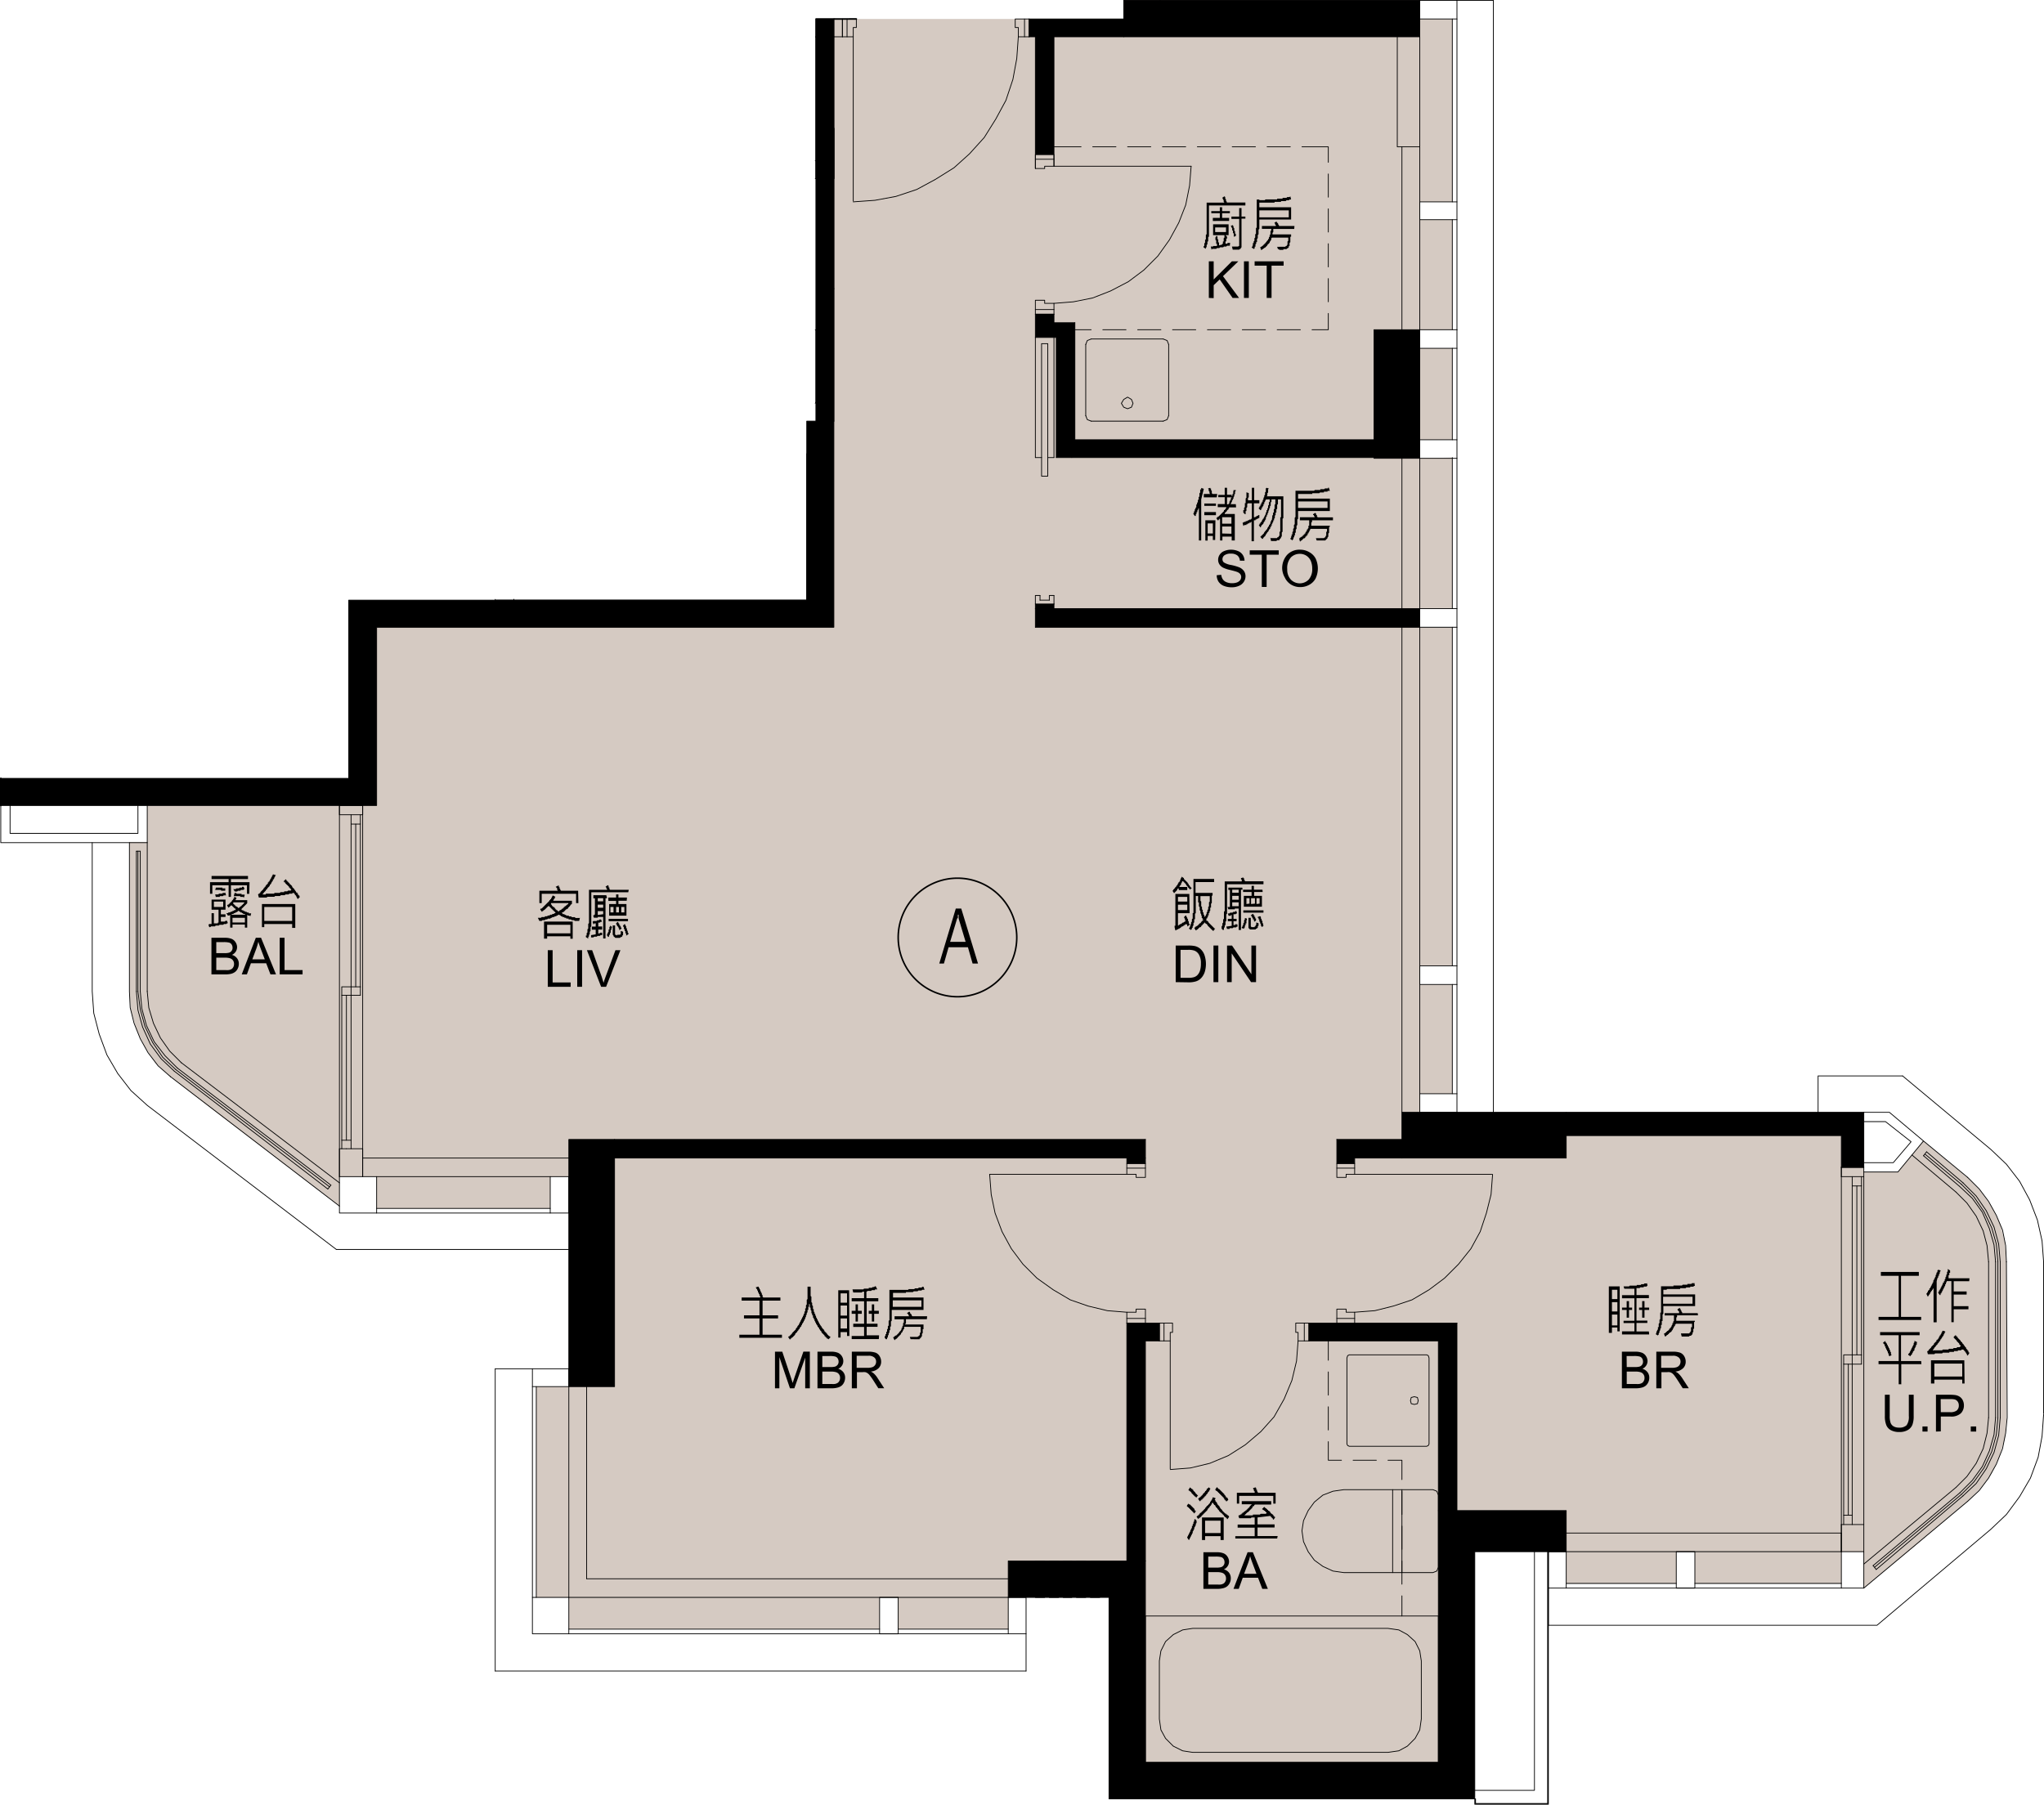 <svg xmlns="http://www.w3.org/2000/svg" viewBox="0 0 316.5 279.48"><defs><style>.cls-1{fill:#d5cac2;}.cls-2,.cls-3,.cls-4{fill:none;}.cls-2{stroke:#b9d9f4;stroke-miterlimit:10;stroke-width:0;}.cls-3,.cls-4{stroke:#000;stroke-linecap:round;stroke-linejoin:round;}.cls-3{stroke-width:0.12px;}.cls-4{stroke-width:0.24px;}</style></defs><g id="圖層_2" data-name="圖層 2"><g id="圖層_1-2" data-name="圖層 1"><polygon class="cls-1" points="310.44 192.42 309.72 189.54 308.4 186.9 306.72 184.5 304.68 182.34 304.44 182.22 303.6 181.5 297.84 176.7 293.88 181.5 288.6 181.5 288.6 172.26 219.84 172.26 219.84 169.38 224.88 169.38 224.88 166.74 224.88 164.7 224.88 162.18 224.88 159.42 224.88 156.54 224.88 153.54 224.88 152.46 219.84 152.46 219.84 149.58 224.88 149.58 224.88 130.38 224.88 124.74 224.88 122.7 224.88 97.14 219.84 97.14 219.84 94.98 219.84 94.26 224.88 94.26 224.88 70.98 224.88 70.86 219.84 70.98 219.84 70.86 219.84 68.1 224.88 68.1 224.88 65.22 224.88 53.94 219.84 53.94 219.84 51.06 224.88 51.06 224.88 34.02 219.84 34.02 219.84 31.26 224.88 31.26 224.88 5.7 224.88 2.94 219.84 2.94 219.84 0.06 174 0.06 174 2.94 165.72 2.94 129.12 2.94 129.12 5.7 127.8 5.7 127.8 31.26 127.8 34.02 127.8 51.06 127.8 53.94 127.8 65.22 127.08 65.22 127.08 68.1 127.08 70.86 127.08 70.98 127.08 94.26 127.08 94.98 56.16 94.98 56.16 97.14 56.16 122.7 56.16 124.74 52.56 124.74 40.8 124.74 22.8 124.74 22.8 130.38 20.04 130.38 20.04 149.58 20.04 152.46 20.04 153.54 20.28 156.54 21.12 159.42 22.44 162.18 24.12 164.7 26.4 166.74 29.76 169.38 33.48 172.26 45.6 181.5 46.56 182.22 49.56 184.5 52.56 186.78 52.56 184.5 52.56 182.22 58.32 182.22 58.32 187.14 85.2 187.14 85.2 182.22 88.08 182.22 88.08 182.34 88.08 184.5 88.08 186.9 88.08 189.54 88.08 192.42 88.08 195.42 88.08 211.98 88.08 214.74 83.04 214.74 83.04 219.9 83.04 222.78 83.04 225.54 83.04 228.18 83.04 230.46 83.04 232.5 83.04 240.3 83.04 247.38 88.08 247.38 88.08 252.3 136.2 252.3 136.2 247.38 139.08 247.38 139.08 252.3 149.28 252.3 156.12 252.3 156.12 247.38 171.72 247.38 171.72 278.58 228.36 278.58 228.36 247.38 228.36 240.3 242.52 240.3 242.52 245.22 259.56 245.22 259.56 240.3 262.44 240.3 262.44 245.22 285.12 245.22 285.12 240.3 288.6 240.3 288.6 245.94 295.44 240.3 304.68 232.5 306.72 230.46 308.4 228.18 309.6 225.54 310.44 222.78 310.68 219.9 310.68 214.74 310.68 211.98 310.68 195.42 310.44 192.42"/><polygon class="cls-2" points="310.44 192.42 309.72 189.54 308.4 186.9 306.72 184.5 304.68 182.34 304.44 182.22 303.6 181.5 297.84 176.7 293.88 181.5 288.6 181.5 288.6 172.26 219.84 172.26 219.84 169.38 224.88 169.38 224.88 166.74 224.88 164.7 224.88 162.18 224.88 159.42 224.88 156.54 224.88 153.54 224.88 152.46 219.84 152.46 219.84 149.58 224.88 149.58 224.88 130.38 224.88 124.74 224.88 122.7 224.88 97.14 219.84 97.14 219.84 94.98 219.84 94.26 224.88 94.26 224.88 70.98 224.88 70.86 219.84 70.98 219.84 70.86 219.84 68.1 224.88 68.1 224.88 65.22 224.88 53.94 219.84 53.94 219.84 51.06 224.88 51.06 224.88 34.02 219.84 34.02 219.84 31.26 224.88 31.26 224.88 5.7 224.88 2.94 219.84 2.94 219.84 0.06 174 0.06 174 2.94 165.72 2.94 129.12 2.94 129.12 5.7 127.8 5.7 127.8 31.26 127.8 34.02 127.8 51.06 127.8 53.94 127.8 65.22 127.08 65.22 127.08 68.1 127.08 70.86 127.08 70.98 127.08 94.26 127.08 94.98 56.16 94.98 56.16 97.14 56.16 122.7 56.16 124.74 52.56 124.74 40.8 124.74 22.8 124.74 22.8 130.38 20.04 130.38 20.04 149.58 20.04 152.46 20.04 153.54 20.28 156.54 21.12 159.42 22.44 162.18 24.12 164.7 26.4 166.74 29.76 169.38 33.48 172.26 45.6 181.5 46.56 182.22 49.56 184.5 52.56 186.78 52.56 184.5 52.56 182.22 58.32 182.22 58.32 187.14 85.2 187.14 85.2 182.22 88.08 182.22 88.08 182.34 88.08 184.5 88.08 186.9 88.08 189.54 88.08 192.42 88.08 195.42 88.08 211.98 88.08 214.74 83.04 214.74 83.04 219.9 83.04 222.78 83.04 225.54 83.04 228.18 83.04 230.46 83.04 232.5 83.04 240.3 83.04 247.38 88.08 247.38 88.08 252.3 136.2 252.3 136.2 247.38 139.08 247.38 139.08 252.3 149.28 252.3 156.12 252.3 156.12 247.38 171.72 247.38 171.72 278.58 228.36 278.58 228.36 247.38 228.36 240.3 242.52 240.3 242.52 245.22 259.56 245.22 259.56 240.3 262.44 240.3 262.44 245.22 285.12 245.22 285.12 240.3 288.6 240.3 288.6 245.94 295.44 240.3 304.68 232.5 306.72 230.46 308.4 228.18 309.6 225.54 310.44 222.78 310.68 219.9 310.68 214.74 310.68 211.98 310.68 195.42 310.44 192.42"/><polyline class="cls-3" points="239.64 240.3 239.64 279.3 228.48 279.3 228.48 278.58 228.36 278.58 228.36 279.42 239.76 279.42 239.76 251.7 239.76 240.3"/><polyline class="cls-3" points="225.6 2.94 219.84 2.94 219.84 0.06 225.6 0.06 225.6 2.94"/><line class="cls-3" x1="162.48" y1="92.22" x2="163.2" y2="92.22"/><line class="cls-3" x1="160.32" y1="92.22" x2="161.04" y2="92.22"/><line class="cls-3" x1="161.04" y1="92.94" x2="162.48" y2="92.94"/><line class="cls-3" x1="160.32" y1="92.22" x2="160.32" y2="93.54"/><line class="cls-3" x1="163.2" y1="92.22" x2="163.2" y2="93.54"/><line class="cls-3" x1="162.48" y1="92.22" x2="162.48" y2="92.94"/><line class="cls-3" x1="161.04" y1="92.94" x2="161.04" y2="92.22"/><polyline class="cls-3" points="161.28 73.74 162.24 73.74 162.24 53.22 161.28 53.22 161.28 73.74"/><line class="cls-3" x1="162.24" y1="70.86" x2="163.2" y2="70.86"/><line class="cls-3" x1="160.32" y1="70.86" x2="161.28" y2="70.86"/><line class="cls-3" x1="163.2" y1="70.86" x2="163.2" y2="52.26"/><polyline class="cls-3" points="309 195.42 308.76 192.78 308.04 190.26 306.96 187.74 305.4 185.58 303.48 183.78 297.84 178.98"/><line class="cls-3" x1="302.88" y1="230.34" x2="288.6" y2="242.22"/><line class="cls-3" x1="179.64" y1="0.06" x2="179.64" y2="0.06"/><line class="cls-3" x1="85.2" y1="182.22" x2="58.32" y2="182.22"/><line class="cls-3" x1="88.08" y1="179.34" x2="56.16" y2="179.34"/><line class="cls-3" x1="85.2" y1="187.86" x2="58.32" y2="187.86"/><line class="cls-3" x1="85.2" y1="187.14" x2="58.32" y2="187.14"/><line class="cls-3" x1="180.12" y1="52.5" x2="168.96" y2="52.5"/><line class="cls-3" x1="180.96" y1="64.38" x2="180.96" y2="53.34"/><line class="cls-3" x1="168.96" y1="65.22" x2="180.12" y2="65.22"/><line class="cls-3" x1="168.12" y1="53.34" x2="168.12" y2="64.38"/><polyline class="cls-3" points="180.96 64.38 180.72 64.98 180.12 65.22"/><polyline class="cls-3" points="168.96 65.22 168.36 64.98 168.12 64.38"/><polyline class="cls-3" points="180.12 52.5 180.72 52.74 180.96 53.34"/><polyline class="cls-3" points="168.12 53.34 168.36 52.74 168.96 52.5"/><polyline class="cls-3" points="173.64 62.46 174 61.86 174.6 61.5 175.2 61.86 175.44 62.46 175.2 63.06 174.6 63.3 174 63.06 173.64 62.46"/><polyline class="cls-3" points="177.36 250.26 177.36 272.94 222.72 272.94 222.72 250.26 177.36 250.26"/><polyline class="cls-3" points="184.68 271.38 183.12 271.14 181.68 270.42 180.48 269.22 179.76 267.9 179.52 266.22 179.52 257.22 179.76 255.66 180.48 254.22 181.68 253.14 183.12 252.42 184.68 252.18 214.92 252.18 216.6 252.42 217.92 253.14 219.12 254.22 219.84 255.66 220.08 257.22 220.08 266.22 219.84 267.9 219.12 269.22 217.92 270.42 216.6 271.14 214.92 271.38 184.68 271.38"/><polyline class="cls-3" points="221.88 243.54 217.08 243.54 217.08 230.7 221.88 230.7 222.48 230.94 222.72 231.54 222.72 242.7 222.48 243.3 221.88 243.54"/><line class="cls-3" x1="215.64" y1="230.7" x2="215.64" y2="243.54"/><polyline class="cls-3" points="217.08 243.54 208.08 243.54 206.4 243.3 204.84 242.58 203.52 241.62 202.56 240.3 201.84 238.74 201.6 237.06 201.84 235.5 202.56 233.94 203.52 232.62 204.84 231.54 206.4 230.94 208.08 230.7 217.08 230.7"/><line class="cls-3" x1="88.08" y1="247.38" x2="156.12" y2="247.38"/><line class="cls-3" x1="88.08" y1="253.02" x2="156.12" y2="253.02"/><line class="cls-3" x1="88.08" y1="252.3" x2="136.2" y2="252.3"/><line class="cls-3" x1="90.84" y1="244.5" x2="156.12" y2="244.5"/><line class="cls-3" x1="139.08" y1="252.3" x2="156.12" y2="252.3"/><polyline class="cls-3" points="0.12 124.74 0.12 130.5 22.8 130.5 22.8 124.74"/><line class="cls-3" x1="21.72" y1="131.82" x2="21.12" y2="131.82"/><polyline class="cls-3" points="1.56 124.74 1.56 129.06 21.36 129.06 21.36 124.74"/><line class="cls-3" x1="22.8" y1="130.5" x2="22.8" y2="153.54"/><polyline class="cls-3" points="20.04 130.5 20.04 153.54 20.16 156.06 20.76 158.46 21.72 160.86 22.92 163.02 24.48 165.06 26.4 166.74"/><polyline class="cls-3" points="22.8 153.54 23.04 156.06 23.76 158.46 24.84 160.74 26.28 162.78 28.08 164.58"/><polyline class="cls-3" points="21.36 153.54 21.72 156.3 22.44 158.94 23.64 161.46 25.2 163.74 27.24 165.66"/><polyline class="cls-3" points="21.12 153.54 21.36 156.42 22.08 159.06 23.28 161.7 24.96 163.98 27 165.9"/><polyline class="cls-3" points="21.72 153.54 21.96 156.18 22.68 158.82 23.88 161.34 25.56 163.5 27.48 165.42"/><line class="cls-3" x1="28.08" y1="164.58" x2="52.56" y2="183.18"/><line class="cls-3" x1="26.4" y1="166.74" x2="52.56" y2="186.78"/><line class="cls-3" x1="27.24" y1="165.66" x2="51" y2="183.78"/><line class="cls-3" x1="27" y1="165.9" x2="50.76" y2="184.14"/><line class="cls-3" x1="27.48" y1="165.42" x2="51.24" y2="183.54"/><line class="cls-3" x1="53.64" y1="177.9" x2="53.64" y2="177.9"/><line class="cls-3" x1="304.68" y1="232.5" x2="288.6" y2="245.94"/><line class="cls-3" x1="303.72" y1="231.42" x2="290.28" y2="242.7"/><polyline class="cls-3" points="302.88 230.34 304.56 228.66 306 226.62 307.08 224.34 307.68 221.94 307.92 219.54"/><polyline class="cls-3" points="304.68 232.5 306.48 230.82 307.92 228.9 309.12 226.74 310.08 224.34 310.56 221.94 310.8 219.54 310.68 195.42"/><line class="cls-3" x1="307.92" y1="195.42" x2="307.92" y2="219.54"/><polyline class="cls-3" points="310.68 195.42 310.56 192.9 310.08 190.5 309.12 188.22 307.92 186.06 306.48 184.14 304.68 182.34"/><polyline class="cls-3" points="309.36 195.42 309.12 192.66 308.4 190.14 307.2 187.62 305.64 185.34 303.72 183.42"/><polyline class="cls-3" points="309.72 195.42 309.48 192.66 308.76 190.02 307.56 187.5 306 185.22 303.96 183.18"/><polyline class="cls-3" points="307.92 195.42 307.68 192.9 307.08 190.62 306 188.34 304.56 186.3 302.88 184.62"/><line class="cls-3" x1="297.84" y1="176.7" x2="304.68" y2="182.34"/><line class="cls-3" x1="298.08" y1="178.74" x2="303.72" y2="183.42"/><line class="cls-3" x1="298.32" y1="178.38" x2="303.96" y2="183.18"/><line class="cls-3" x1="296.04" y1="178.86" x2="302.88" y2="184.62"/><line class="cls-3" x1="303.48" y1="231.18" x2="290.04" y2="242.46"/><line class="cls-3" x1="303.96" y1="231.66" x2="290.52" y2="243.06"/><line class="cls-3" x1="219.84" y1="97.14" x2="219.84" y2="169.38"/><polyline class="cls-3" points="288.6 172.26 292.56 172.26 297.84 176.7 293.88 181.5 288.6 181.5"/><line class="cls-3" x1="297.84" y1="178.98" x2="298.32" y2="178.38"/><polyline class="cls-3" points="288.6 173.7 291.96 173.7 295.92 176.82 293.16 180.06 288.6 180.06"/><line class="cls-3" x1="88.08" y1="247.38" x2="88.08" y2="214.74"/><line class="cls-3" x1="83.04" y1="247.38" x2="83.04" y2="214.74"/><line class="cls-3" x1="90.84" y1="244.5" x2="90.84" y2="214.74"/><line class="cls-3" x1="82.44" y1="214.74" x2="82.44" y2="247.38"/><polyline class="cls-3" points="174 5.7 219.84 5.7 219.84 0.06 174 0.06 174 2.94 174 5.7"/><polyline class="cls-3" points="219.84 70.98 212.76 70.98 212.76 51.06 219.84 51.06 219.84 70.98"/><polyline class="cls-3" points="126.36 5.7 129.12 5.7 129.12 2.94"/><polyline class="cls-3" points="95.16 176.46 88.08 176.46 88.08 214.74 95.16 214.74 95.16 176.46"/><polyline class="cls-3" points="242.52 179.34 242.52 172.26 217.08 172.26 217.08 179.34 242.52 179.34"/><polyline class="cls-3" points="222.72 272.94 222.72 233.94 242.52 233.94 242.52 240.3 228.36 240.3 228.36 278.58 171.72 278.58 171.72 247.38 156.12 247.38 156.12 241.74 177.36 241.74 177.36 272.94 222.72 272.94"/><polyline class="cls-3" points="0.12 120.54 54 120.54 54 92.94 124.92 92.94 124.92 65.22 129.12 65.22 129.12 97.14 58.32 97.14 58.32 124.74 0.12 124.74"/><polyline class="cls-3" points="52.56 126.18 52.56 124.74 56.16 124.74 56.16 126.18 52.56 126.18"/><polyline class="cls-3" points="55.8 126.18 55.8 127.62 54.36 127.62 54.36 126.18"/><line class="cls-3" x1="52.56" y1="124.74" x2="52.56" y2="182.22"/><line class="cls-3" x1="56.16" y1="124.74" x2="56.16" y2="182.22"/><line class="cls-3" x1="55.8" y1="127.62" x2="55.8" y2="152.82"/><line class="cls-3" x1="54.36" y1="127.62" x2="54.36" y2="152.82"/><line class="cls-3" x1="55.08" y1="127.62" x2="55.08" y2="152.82"/><line class="cls-3" x1="55.8" y1="154.14" x2="55.8" y2="152.82"/><polyline class="cls-3" points="54.36 176.58 54.36 154.14 54.36 152.82"/><line class="cls-3" x1="52.92" y1="154.14" x2="52.92" y2="176.58"/><line class="cls-3" x1="53.64" y1="154.14" x2="53.64" y2="176.58"/><polyline class="cls-3" points="52.56 182.22 52.56 177.9 56.16 177.9 56.16 182.22"/><polyline class="cls-3" points="52.92 177.9 52.92 176.58 54.36 176.58 54.36 177.9"/><polyline class="cls-3" points="52.56 187.86 52.56 182.22 58.32 182.22 58.32 187.86 52.56 187.86"/><polyline class="cls-3" points="88.08 182.22 88.08 187.86 85.2 187.86 85.2 182.22 88.08 182.22"/><polyline class="cls-3" points="82.44 211.98 88.08 211.98 88.08 214.74 82.44 214.74 82.44 211.98"/><polyline class="cls-3" points="82.44 253.02 82.44 247.38 88.08 247.38 88.08 253.02 82.44 253.02"/><polyline class="cls-3" points="158.88 247.38 158.88 253.02 156.12 253.02 156.12 247.38 158.88 247.38"/><polyline class="cls-3" points="139.08 247.38 139.08 253.02 136.2 253.02 136.2 247.38 139.08 247.38"/><line class="cls-3" x1="242.52" y1="240.3" x2="285.12" y2="240.3"/><line class="cls-3" x1="242.52" y1="245.94" x2="285.12" y2="245.94"/><line class="cls-3" x1="262.44" y1="245.22" x2="285.12" y2="245.22"/><line class="cls-3" x1="242.52" y1="245.22" x2="259.56" y2="245.22"/><line class="cls-3" x1="242.52" y1="237.42" x2="285.12" y2="237.42"/><polyline class="cls-3" points="242.52 240.3 242.52 245.94 239.76 245.94 239.76 240.3 242.52 240.3"/><polyline class="cls-3" points="262.44 240.3 262.44 245.94 259.56 245.94 259.56 240.3 262.44 240.3"/><polyline class="cls-3" points="288.6 240.3 288.6 245.94 285.12 245.94 285.12 240.3 288.6 240.3"/><line class="cls-3" x1="285.12" y1="182.22" x2="288.6" y2="182.22"/><polyline class="cls-3" points="288.24 182.22 288.24 183.66 286.8 183.66 286.8 182.22"/><line class="cls-3" x1="288.24" y1="183.66" x2="288.24" y2="209.82"/><line class="cls-3" x1="286.8" y1="183.66" x2="286.8" y2="209.82"/><line class="cls-3" x1="287.52" y1="183.66" x2="287.52" y2="209.82"/><line class="cls-3" x1="288.6" y1="240.3" x2="288.6" y2="180.78"/><line class="cls-3" x1="285.12" y1="240.3" x2="285.12" y2="180.78"/><line class="cls-3" x1="288.24" y1="211.26" x2="288.24" y2="209.82"/><polyline class="cls-3" points="286.8 234.66 286.8 211.26 286.8 209.82"/><line class="cls-3" x1="285.48" y1="211.26" x2="285.48" y2="234.66"/><line class="cls-3" x1="286.2" y1="211.26" x2="286.2" y2="234.66"/><polyline class="cls-3" points="285.48 236.1 285.48 234.66 286.8 234.66 286.8 236.1"/><line class="cls-3" x1="217.08" y1="97.14" x2="217.08" y2="172.26"/><line class="cls-3" x1="224.88" y1="152.46" x2="224.88" y2="169.38"/><line class="cls-3" x1="224.88" y1="97.14" x2="224.88" y2="149.58"/><polyline class="cls-3" points="225.6 172.26 219.84 172.26 219.84 169.38 225.6 169.38"/><polyline class="cls-3" points="225.6 152.46 219.84 152.46 219.84 149.58 225.6 149.58"/><polyline class="cls-3" points="225.6 97.14 219.84 97.14 219.84 94.26 225.6 94.26 225.6 97.14"/><line class="cls-3" x1="217.08" y1="94.26" x2="217.08" y2="70.98"/><line class="cls-3" x1="219.84" y1="94.26" x2="219.84" y2="70.98"/><line class="cls-3" x1="225.6" y1="94.26" x2="225.6" y2="70.98"/><line class="cls-3" x1="224.88" y1="94.26" x2="224.88" y2="70.86"/><polyline class="cls-3" points="225.6 70.98 219.84 70.98 219.84 68.1 225.6 68.1 225.6 70.98"/><polyline class="cls-3" points="225.6 53.94 219.84 53.94 219.84 51.06 225.6 51.06"/><line class="cls-3" x1="217.08" y1="51.06" x2="217.08" y2="22.74"/><line class="cls-3" x1="167.4" y1="22.74" x2="163.2" y2="22.74"/><line class="cls-3" x1="172.8" y1="22.74" x2="169.2" y2="22.74"/><line class="cls-3" x1="178.2" y1="22.74" x2="174.6" y2="22.74"/><line class="cls-3" x1="183.6" y1="22.74" x2="180" y2="22.74"/><line class="cls-3" x1="189" y1="22.74" x2="185.4" y2="22.74"/><line class="cls-3" x1="194.4" y1="22.74" x2="190.8" y2="22.74"/><line class="cls-3" x1="199.8" y1="22.74" x2="196.2" y2="22.74"/><polyline class="cls-3" points="201.6 22.74 205.68 22.74 205.68 25.14"/><line class="cls-3" x1="205.68" y1="30.54" x2="205.68" y2="26.94"/><line class="cls-3" x1="205.68" y1="35.94" x2="205.68" y2="32.34"/><line class="cls-3" x1="205.68" y1="41.34" x2="205.68" y2="37.74"/><line class="cls-3" x1="205.68" y1="46.74" x2="205.68" y2="43.14"/><polyline class="cls-3" points="205.68 48.54 205.68 51.06 203.16 51.06"/><line class="cls-3" x1="197.76" y1="51.06" x2="201.36" y2="51.06"/><line class="cls-3" x1="192.36" y1="51.06" x2="195.96" y2="51.06"/><line class="cls-3" x1="186.96" y1="51.06" x2="190.56" y2="51.06"/><line class="cls-3" x1="181.56" y1="51.06" x2="185.16" y2="51.06"/><line class="cls-3" x1="176.16" y1="51.06" x2="179.76" y2="51.06"/><line class="cls-3" x1="170.76" y1="51.06" x2="174.36" y2="51.06"/><line class="cls-3" x1="168.96" y1="51.06" x2="166.44" y2="51.06"/><line class="cls-3" x1="219.84" y1="51.06" x2="219.84" y2="22.74"/><line class="cls-3" x1="225.6" y1="51.06" x2="225.6" y2="2.94"/><line class="cls-3" x1="231.24" y1="172.26" x2="231.24" y2="0.06"/><line class="cls-3" x1="224.88" y1="51.06" x2="224.88" y2="34.02"/><line class="cls-3" x1="225.6" y1="68.1" x2="225.6" y2="51.06"/><line class="cls-3" x1="224.88" y1="68.1" x2="224.88" y2="53.94"/><polyline class="cls-3" points="225.6 34.02 219.84 34.02 219.84 31.26 225.6 31.26"/><line class="cls-3" x1="224.88" y1="31.26" x2="224.88" y2="2.94"/><line class="cls-3" x1="160.32" y1="243.18" x2="160.32" y2="241.74"/><line class="cls-3" x1="160.32" y1="245.22" x2="160.32" y2="243.9"/><polyline class="cls-3" points="160.32 245.94 160.32 247.38 161.76 247.38"/><line class="cls-3" x1="163.92" y1="247.38" x2="162.48" y2="247.38"/><line class="cls-3" x1="165.96" y1="247.38" x2="164.64" y2="247.38"/><line class="cls-3" x1="168.12" y1="247.38" x2="166.68" y2="247.38"/><polyline class="cls-3" points="168.84 247.38 170.28 247.38 170.28 245.94"/><line class="cls-3" x1="170.28" y1="243.9" x2="170.28" y2="245.22"/><polyline class="cls-3" points="170.28 243.18 170.28 241.74 168.84 241.74"/><line class="cls-3" x1="166.68" y1="241.74" x2="168.12" y2="241.74"/><line class="cls-3" x1="164.64" y1="241.74" x2="165.96" y2="241.74"/><line class="cls-3" x1="162.48" y1="241.74" x2="163.92" y2="241.74"/><line class="cls-3" x1="161.76" y1="241.74" x2="160.32" y2="241.74"/><line class="cls-3" x1="160.32" y1="26.1" x2="160.32" y2="5.7"/><line class="cls-3" x1="163.2" y1="25.74" x2="163.2" y2="5.7"/><line class="cls-3" x1="160.32" y1="70.86" x2="160.32" y2="52.26"/><line class="cls-3" x1="163.2" y1="49.98" x2="163.2" y2="48.66"/><line class="cls-3" x1="160.32" y1="94.26" x2="160.32" y2="93.54"/><line class="cls-3" x1="160.32" y1="97.14" x2="219.84" y2="97.14"/><line class="cls-3" x1="160.32" y1="94.26" x2="219.84" y2="94.26"/><line class="cls-3" x1="160.32" y1="93.54" x2="163.2" y2="93.54"/><line class="cls-3" x1="225.6" y1="204.9" x2="225.6" y2="233.94"/><line class="cls-3" x1="222.72" y1="207.66" x2="222.72" y2="233.94"/><line class="cls-3" x1="163.56" y1="70.86" x2="212.76" y2="70.86"/><line class="cls-3" x1="166.44" y1="68.1" x2="212.76" y2="68.1"/><line class="cls-3" x1="165.96" y1="70.86" x2="165.96" y2="70.86"/><line class="cls-3" x1="166.44" y1="49.98" x2="166.44" y2="68.1"/><polyline class="cls-3" points="160.32 52.26 163.56 52.26 163.56 70.86"/><line class="cls-3" x1="163.2" y1="48.66" x2="160.32" y2="48.66"/><line class="cls-3" x1="166.44" y1="49.98" x2="163.2" y2="49.98"/><line class="cls-3" x1="202.68" y1="204.9" x2="225.6" y2="204.9"/><line class="cls-3" x1="207" y1="176.46" x2="217.08" y2="176.46"/><line class="cls-3" x1="209.76" y1="179.34" x2="217.08" y2="179.34"/><line class="cls-3" x1="95.16" y1="176.46" x2="177.36" y2="176.46"/><line class="cls-3" x1="202.68" y1="207.66" x2="222.72" y2="207.66"/><line class="cls-3" x1="177.36" y1="207.66" x2="179.52" y2="207.66"/><line class="cls-3" x1="95.16" y1="179.34" x2="174.48" y2="179.34"/><line class="cls-3" x1="177.36" y1="207.66" x2="177.36" y2="241.74"/><line class="cls-3" x1="174.48" y1="204.9" x2="174.48" y2="241.74"/><line class="cls-3" x1="177.36" y1="176.46" x2="177.36" y2="179.34"/><polyline class="cls-3" points="177.36 204.9 179.52 204.9 179.52 207.66"/><line class="cls-3" x1="202.68" y1="204.9" x2="202.68" y2="207.66"/><polyline class="cls-3" points="209.76 179.34 209.76 180.18 207 180.18 207 176.46"/><line class="cls-3" x1="177.36" y1="204.9" x2="174.48" y2="204.9"/><polyline class="cls-3" points="177.36 179.34 177.36 180.18 174.48 180.18 174.48 179.34"/><line class="cls-3" x1="129.12" y1="44.7" x2="129.12" y2="19.86"/><polyline class="cls-3" points="126.36 65.22 126.36 44.7 126.36 5.7"/><line class="cls-3" x1="129.12" y1="65.22" x2="129.12" y2="44.7"/><line class="cls-3" x1="174" y1="5.7" x2="159.36" y2="5.7"/><line class="cls-3" x1="174" y1="2.94" x2="159.36" y2="2.94"/><line class="cls-3" x1="129.12" y1="27.66" x2="129.12" y2="5.7"/><line class="cls-3" x1="126.36" y1="27.66" x2="126.36" y2="5.7"/><line class="cls-3" x1="288.6" y1="172.26" x2="242.52" y2="172.26"/><line class="cls-3" x1="288.6" y1="180.78" x2="285.12" y2="180.78"/><polyline class="cls-3" points="285.12 180.78 285.12 175.86 242.52 175.86"/><line class="cls-3" x1="288.6" y1="172.26" x2="288.6" y2="180.78"/><line class="cls-3" x1="130.44" y1="5.7" x2="129.12" y2="5.7"/><line class="cls-3" x1="129.12" y1="2.94" x2="129.24" y2="2.94"/><line class="cls-3" x1="130.44" y1="5.7" x2="130.44" y2="2.94"/><line class="cls-3" x1="159.36" y1="2.94" x2="159.36" y2="5.7"/><line class="cls-3" x1="88.08" y1="193.5" x2="52.08" y2="193.5"/><line class="cls-3" x1="76.68" y1="258.78" x2="158.88" y2="258.78"/><polyline class="cls-3" points="14.28 130.5 14.28 153.54 14.52 156.9 15.36 160.14 16.56 163.38 18.24 166.26 20.28 168.9 22.8 171.18 52.08 193.5"/><line class="cls-3" x1="76.68" y1="258.78" x2="76.68" y2="211.98"/><polyline class="cls-3" points="316.44 219.06 316.2 222.42 315.6 225.66 314.4 228.9 312.72 231.78 310.68 234.54 308.28 236.82 290.64 251.7 239.76 251.7"/><polyline class="cls-3" points="294.6 166.62 308.28 178.02 310.68 180.3 312.72 182.94 314.28 185.82 315.48 188.94 316.2 192.18 316.44 195.42 316.44 218.94"/><line class="cls-3" x1="76.68" y1="211.98" x2="82.44" y2="211.98"/><line class="cls-3" x1="158.88" y1="258.78" x2="158.88" y2="253.02"/><line class="cls-3" x1="239.76" y1="251.7" x2="239.76" y2="245.94"/><line class="cls-3" x1="225.6" y1="172.26" x2="225.6" y2="97.14"/><polyline class="cls-3" points="288.24 209.82 285.48 209.82 285.48 211.26 288.24 211.26"/><line class="cls-3" x1="288.6" y1="236.1" x2="285.12" y2="236.1"/><line class="cls-3" x1="288.6" y1="180.78" x2="285.12" y2="180.78"/><polyline class="cls-3" points="55.8 152.82 52.92 152.82 52.92 154.14 55.8 154.14"/><polyline class="cls-3" points="219.84 5.7 219.84 22.74 216.36 22.74 216.36 5.7"/><polyline class="cls-3" points="131.52 2.94 132.6 2.94 132.6 4.26 132.12 4.26 132.12 5.7 130.44 5.7 130.44 2.94"/><polyline class="cls-3" points="159.36 2.94 157.2 2.94 157.2 4.26 157.68 4.26 157.68 5.7 159.36 5.7 159.36 2.94"/><polyline class="cls-3" points="132.12 31.26 135.48 31.02 138.72 30.42 141.96 29.34 144.84 27.78 147.72 25.98 150.12 23.82 152.4 21.3 154.2 18.42 155.76 15.54 156.84 12.3 157.44 9.06 157.68 5.7"/><line class="cls-3" x1="131.16" y1="2.94" x2="131.16" y2="5.7"/><line class="cls-3" x1="158.64" y1="5.7" x2="158.64" y2="2.94"/><line class="cls-3" x1="132.12" y1="31.14" x2="132.12" y2="5.7"/><polyline class="cls-3" points="177.36 180.18 177.36 182.34 175.92 182.34 175.92 181.86 174.48 181.86 174.48 180.18 177.36 180.18"/><polyline class="cls-3" points="177.36 204.9 177.36 202.74 175.92 202.74 175.92 203.22 174.48 203.22 174.48 204.9 177.36 204.9"/><polyline class="cls-3" points="153.24 181.86 153.48 184.98 154.08 187.86 155.16 190.74 156.6 193.38 158.4 195.78 160.56 197.94 163.08 199.74 165.72 201.3 168.48 202.26 171.48 202.98 174.48 203.22"/><line class="cls-3" x1="174.48" y1="180.9" x2="177.36" y2="180.9"/><line class="cls-3" x1="174.48" y1="204.18" x2="177.36" y2="204.18"/><line class="cls-3" x1="153.24" y1="181.86" x2="174.48" y2="181.86"/><polyline class="cls-3" points="207 180.18 207 182.34 208.44 182.34 208.44 181.86 209.76 181.86 209.76 180.18 207 180.18"/><polyline class="cls-3" points="207 204.9 207 202.74 208.44 202.74 208.44 203.22 209.76 203.22 209.76 204.9 207 204.9"/><polyline class="cls-3" points="231.12 181.86 230.88 184.98 230.16 187.86 229.2 190.74 227.76 193.38 225.84 195.78 223.68 197.94 221.28 199.74 218.64 201.3 215.76 202.26 212.88 202.98 209.76 203.22"/><line class="cls-3" x1="209.76" y1="180.9" x2="207" y2="180.9"/><line class="cls-3" x1="209.76" y1="204.18" x2="207" y2="204.18"/><line class="cls-3" x1="231" y1="181.86" x2="209.76" y2="181.86"/><polyline class="cls-3" points="160.32 23.94 160.32 26.1 161.76 26.1 161.76 25.74 163.2 25.74 163.2 23.94 160.32 23.94"/><polyline class="cls-3" points="160.32 48.66 160.32 46.5 161.76 46.5 161.76 46.98 163.2 46.98 163.2 48.66 160.32 48.66"/><polyline class="cls-3" points="184.44 25.74 184.2 28.74 183.6 31.74 182.52 34.5 181.08 37.14 179.28 39.66 177.12 41.82 174.72 43.62 171.96 45.06 169.2 46.14 166.2 46.74 163.2 46.98"/><line class="cls-3" x1="163.2" y1="24.66" x2="160.32" y2="24.66"/><line class="cls-3" x1="163.2" y1="47.94" x2="160.32" y2="47.94"/><line class="cls-3" x1="184.44" y1="25.74" x2="163.2" y2="25.74"/><polyline class="cls-3" points="179.52 204.9 181.56 204.9 181.56 206.34 181.2 206.34 181.2 207.66 179.52 207.66 179.52 204.9"/><polyline class="cls-3" points="202.68 204.9 200.64 204.9 200.64 206.34 201 206.34 201 207.66 202.68 207.66 202.68 204.9"/><polyline class="cls-3" points="181.2 227.58 184.32 227.34 187.32 226.62 190.2 225.42 192.84 223.74 195.24 221.7 197.28 219.42 198.84 216.66 200.04 213.78 200.76 210.78 201 207.66"/><line class="cls-3" x1="180.24" y1="207.66" x2="180.24" y2="204.9"/><line class="cls-3" x1="201.96" y1="207.66" x2="201.96" y2="204.9"/><line class="cls-3" x1="181.2" y1="227.46" x2="181.2" y2="207.66"/><polyline class="cls-3" points="294.6 166.62 281.52 166.62 281.52 172.26"/><line class="cls-3" x1="129.12" y1="44.7" x2="129.12" y2="19.86"/><polyline class="cls-3" points="126.36 65.22 126.36 44.7 126.36 5.7"/><line class="cls-3" x1="126.24" y1="24.9" x2="126.36" y2="24.9"/><line class="cls-3" x1="129.12" y1="27.66" x2="129.12" y2="5.7"/><line class="cls-3" x1="126.36" y1="27.66" x2="126.36" y2="5.7"/><polyline class="cls-3" points="76.68 92.82 76.68 92.94 79.56 92.94 79.56 92.82"/><line class="cls-3" x1="126.24" y1="27.66" x2="126.36" y2="27.66"/><polyline class="cls-3" points="124.92 70.26 124.92 92.94 79.56 92.94 79.56 92.82"/><polyline class="cls-3" points="126.24 62.46 126.36 62.22 126.36 51.18 126.24 51.06"/><polyline class="cls-3" points="126.36 5.7 129.12 5.7 129.12 2.94"/><line class="cls-3" x1="129.12" y1="65.22" x2="129.12" y2="44.7"/><line class="cls-3" x1="231.24" y1="0.06" x2="225.6" y2="0.06"/><line class="cls-3" x1="285.12" y1="240.3" x2="285.12" y2="236.1"/><line class="cls-3" x1="285.12" y1="182.22" x2="285.12" y2="180.78"/><line class="cls-3" x1="161.76" y1="244.5" x2="160.32" y2="244.5"/><line class="cls-3" x1="163.92" y1="244.5" x2="162.48" y2="244.5"/><line class="cls-3" x1="165.96" y1="244.5" x2="164.64" y2="244.5"/><line class="cls-3" x1="168.12" y1="244.5" x2="166.68" y2="244.5"/><line class="cls-3" x1="168.84" y1="244.5" x2="170.28" y2="244.5"/><line class="cls-3" x1="161.76" y1="245.94" x2="160.32" y2="245.94"/><line class="cls-3" x1="163.92" y1="245.94" x2="162.48" y2="245.94"/><line class="cls-3" x1="165.96" y1="245.94" x2="164.64" y2="245.94"/><line class="cls-3" x1="168.12" y1="245.94" x2="166.68" y2="245.94"/><line class="cls-3" x1="168.84" y1="245.94" x2="170.28" y2="245.94"/><line class="cls-3" x1="160.32" y1="94.26" x2="160.32" y2="97.14"/><line class="cls-3" x1="163.2" y1="94.26" x2="163.2" y2="93.54"/><line class="cls-3" x1="160.32" y1="52.26" x2="160.32" y2="48.66"/><line class="cls-3" x1="285.12" y1="237.42" x2="285.12" y2="240.3"/><polyline class="cls-3" points="208.92 223.98 208.68 223.86 208.56 223.62 208.56 210.3 208.68 209.94 208.92 209.82 220.92 209.82 221.16 209.94 221.28 210.3 221.28 223.62 221.16 223.86 220.92 223.98 208.92 223.98"/><polyline class="cls-3" points="219 217.5 218.52 217.38 218.4 216.9 218.52 216.42 219 216.3 219.48 216.42 219.6 216.9 219.48 217.38 219 217.5"/><line class="cls-3" x1="205.68" y1="210.66" x2="205.68" y2="207.66"/><line class="cls-3" x1="205.68" y1="216.06" x2="205.68" y2="212.46"/><line class="cls-3" x1="205.68" y1="221.46" x2="205.68" y2="217.86"/><polyline class="cls-3" points="205.68 223.26 205.68 226.14 207.72 226.14"/><line class="cls-3" x1="213.12" y1="226.14" x2="209.52" y2="226.14"/><polyline class="cls-3" points="214.92 226.14 217.08 226.14 217.08 229.14"/><line class="cls-3" x1="217.08" y1="234.54" x2="217.08" y2="230.94"/><line class="cls-3" x1="217.08" y1="239.94" x2="217.08" y2="236.34"/><line class="cls-3" x1="217.08" y1="245.34" x2="217.08" y2="241.74"/><line class="cls-3" x1="217.08" y1="247.14" x2="217.08" y2="250.26"/><polyline class="cls-3" points="228.36 277.26 237.6 277.26 237.6 240.3"/><line class="cls-3" x1="290.52" y1="243.06" x2="290.04" y2="242.46"/><line class="cls-3" x1="50.76" y1="184.14" x2="51.24" y2="183.54"/><line class="cls-3" x1="21.12" y1="131.82" x2="21.12" y2="153.54"/><line class="cls-3" x1="21.36" y1="131.82" x2="21.36" y2="153.54"/><line class="cls-3" x1="21.72" y1="131.82" x2="21.72" y2="153.54"/><line class="cls-3" x1="309" y1="219.54" x2="309" y2="195.42"/><line class="cls-3" x1="309.36" y1="219.54" x2="309.36" y2="195.42"/><line class="cls-3" x1="309.72" y1="219.54" x2="309.72" y2="195.42"/><polyline class="cls-3" points="303.48 231.18 305.4 229.26 306.96 227.1 308.04 224.7 308.76 222.18 309 219.54"/><polyline class="cls-3" points="303.72 231.42 305.64 229.5 307.2 227.34 308.4 224.82 309.12 222.18 309.36 219.54"/><polyline class="cls-3" points="303.96 231.66 306 229.74 307.56 227.46 308.76 224.94 309.48 222.3 309.72 219.54"/><path class="cls-4" d="M148.26,136a9.18,9.18,0,1,0,9.18,9.18,9.18,9.18,0,0,0-9.18-9.18"/><polygon points="160.32 23.94 163.2 23.94 163.2 5.7 174 5.7 219.84 5.7 219.84 2.94 219.84 0.06 174 0.06 174 2.94 159.36 2.94 159.36 5.7 160.32 5.7 160.32 23.94"/><polygon points="219.84 51.06 212.76 51.06 212.76 68.1 166.44 68.1 166.44 52.26 166.44 49.98 163.2 49.98 163.2 48.66 160.32 48.66 160.32 49.98 160.32 52.26 163.56 52.26 163.56 68.1 163.56 70.86 212.76 70.86 212.76 70.98 219.84 70.98 219.84 51.06"/><polygon points="160.32 93.54 160.32 94.26 160.32 97.14 219.84 97.14 219.84 94.26 163.2 94.26 163.2 93.54 160.32 93.54"/><polygon points="129.12 92.94 129.12 65.22 129.12 2.94 126.36 2.94 126.36 65.22 124.92 65.22 124.92 92.94 54 92.94 54 97.14 54 120.54 0.12 120.54 0.12 124.74 58.32 124.74 58.32 120.54 58.32 97.14 129.12 97.14 129.12 92.94"/><polygon points="242.52 172.26 217.08 172.26 217.08 175.86 217.08 176.46 207 176.46 207 179.34 207 180.18 209.76 180.18 209.76 179.34 217.08 179.34 242.52 179.34 242.52 175.86 285.12 175.86 285.12 180.78 288.6 180.78 288.6 175.86 288.6 172.26 242.52 172.26"/><polygon points="174.48 180.18 177.36 180.18 177.36 179.34 177.36 176.46 95.16 176.46 88.08 176.46 88.08 214.74 95.16 214.74 95.16 179.34 174.48 179.34 174.48 180.18"/><polygon points="225.6 207.66 225.6 204.9 202.68 204.9 202.68 207.66 222.72 207.66 222.72 233.94 222.72 240.3 222.72 272.94 177.36 272.94 177.36 247.38 177.36 241.74 177.36 207.66 179.52 207.66 179.52 204.9 174.48 204.9 174.48 207.66 174.48 241.74 156.12 241.74 156.12 247.38 171.72 247.38 171.72 272.94 171.72 278.58 228.36 278.58 228.36 272.94 228.36 240.3 242.52 240.3 242.52 233.94 225.6 233.94 225.6 207.66"/><path d="M32.74,150.9v-5.67h2.13a2.72,2.72,0,0,1,1,.17,1.32,1.32,0,0,1,.61.53,1.4,1.4,0,0,1,.23.75,1.34,1.34,0,0,1-.2.69,1.39,1.39,0,0,1-.6.51,1.45,1.45,0,0,1,.79.52,1.35,1.35,0,0,1,.28.86,1.58,1.58,0,0,1-.17.74,1.38,1.38,0,0,1-.41.52,1.78,1.78,0,0,1-.62.29,4,4,0,0,1-.92.09Zm.75-3.29h1.23a2.92,2.92,0,0,0,.71-.06.75.75,0,0,0,.43-.29.77.77,0,0,0,.15-.49.94.94,0,0,0-.14-.5.69.69,0,0,0-.38-.29,3.42,3.42,0,0,0-.87-.08H33.49Zm0,2.62H34.9a3,3,0,0,0,.51,0,1.26,1.26,0,0,0,.44-.15.8.8,0,0,0,.28-.32.88.88,0,0,0,.11-.47.9.9,0,0,0-.16-.55.84.84,0,0,0-.45-.33,2.56,2.56,0,0,0-.83-.1H33.49Z"/><path d="M37.43,150.9l2.18-5.67h.81l2.32,5.67h-.86l-.66-1.72H38.85l-.62,1.72Zm1.64-2.33H41L40.4,147c-.18-.48-.32-.87-.4-1.17a8.76,8.76,0,0,1-.31,1.08Z"/><path d="M43.31,150.9v-5.67h.75v5h2.79v.67Z"/><path d="M182.05,152.1v-5.67H184a5,5,0,0,1,1,.08,2,2,0,0,1,.84.41,2.35,2.35,0,0,1,.67,1,4.32,4.32,0,0,1,.07,2.49,2.61,2.61,0,0,1-.39.82,2.14,2.14,0,0,1-.52.52,2,2,0,0,1-.67.28,3.62,3.62,0,0,1-.91.1Zm.75-.67H184a2.91,2.91,0,0,0,.88-.1,1.28,1.28,0,0,0,.51-.3,1.76,1.76,0,0,0,.42-.71,3.55,3.55,0,0,0,.14-1.1,2.55,2.55,0,0,0-.29-1.36,1.4,1.4,0,0,0-.71-.64,2.82,2.82,0,0,0-1-.12H182.8Z"/><path d="M187.9,152.1v-5.67h.75v5.67Z"/><path d="M190,152.1v-5.67h.77l3,4.45v-4.45h.72v5.67h-.77l-3-4.45v4.45Z"/><path d="M188.4,89.08l.7-.06a1.65,1.65,0,0,0,.24.69,1.26,1.26,0,0,0,.57.45,2.21,2.21,0,0,0,.87.16,2.24,2.24,0,0,0,.76-.12,1.17,1.17,0,0,0,.49-.35.87.87,0,0,0,.16-.49.72.72,0,0,0-.16-.47,1.13,1.13,0,0,0-.51-.33c-.15-.06-.49-.15-1-.28a5,5,0,0,1-1.09-.35,1.53,1.53,0,0,1-.61-.53,1.3,1.3,0,0,1-.2-.7,1.41,1.41,0,0,1,.25-.81,1.49,1.49,0,0,1,.71-.56,2.68,2.68,0,0,1,1-.2,2.75,2.75,0,0,1,1.11.21,1.57,1.57,0,0,1,.74.59,1.77,1.77,0,0,1,.28.9l-.72,0a1.16,1.16,0,0,0-.39-.81,1.58,1.58,0,0,0-1-.28,1.61,1.61,0,0,0-1,.25.75.75,0,0,0-.31.61.63.63,0,0,0,.22.5,3,3,0,0,0,1.13.4,7.73,7.73,0,0,1,1.25.36,1.76,1.76,0,0,1,.73.58,1.4,1.4,0,0,1,.24.81,1.57,1.57,0,0,1-.26.85,1.62,1.62,0,0,1-.74.62,2.61,2.61,0,0,1-1.1.23,3.27,3.27,0,0,1-1.29-.23,1.78,1.78,0,0,1-.81-.67A1.89,1.89,0,0,1,188.4,89.08Z"/><path d="M195.38,90.9v-5h-1.87v-.67H198v.67h-1.87v5Z"/><path d="M198.54,88.14a3.1,3.1,0,0,1,.76-2.21,2.6,2.6,0,0,1,2-.8,2.76,2.76,0,0,1,1.42.37,2.44,2.44,0,0,1,1,1,3.64,3.64,0,0,1,0,3.07,2.4,2.4,0,0,1-1,1,2.82,2.82,0,0,1-1.37.35,2.68,2.68,0,0,1-1.44-.39,2.5,2.5,0,0,1-.95-1.06A3.11,3.11,0,0,1,198.54,88.14Zm.78,0a2.25,2.25,0,0,0,.55,1.61,1.93,1.93,0,0,0,2.78,0,2.43,2.43,0,0,0,.54-1.69,3,3,0,0,0-.23-1.21,1.86,1.86,0,0,0-.69-.8,1.83,1.83,0,0,0-1-.28,1.93,1.93,0,0,0-1.37.54A2.48,2.48,0,0,0,199.32,88.15Z"/><path d="M187.18,46.14V40.47h.75v2.81l2.82-2.81h1l-2.38,2.3,2.49,3.37h-1l-2-2.87-.93.9v2Z"/><path d="M192.62,46.14V40.47h.75v5.67Z"/><path d="M196.14,46.14v-5h-1.87v-.67h4.49v.67h-1.87v5Z"/><path d="M186.34,246.06v-5.67h2.13a2.72,2.72,0,0,1,1,.17,1.32,1.32,0,0,1,.61.53,1.4,1.4,0,0,1,.23.75,1.28,1.28,0,0,1-.2.68,1.34,1.34,0,0,1-.6.52,1.52,1.52,0,0,1,.8.52,1.4,1.4,0,0,1,.27.86,1.58,1.58,0,0,1-.17.74,1.46,1.46,0,0,1-.41.52,1.61,1.61,0,0,1-.62.28,3.5,3.5,0,0,1-.92.1Zm.75-3.29h1.23a2.92,2.92,0,0,0,.71-.06.75.75,0,0,0,.43-.29.77.77,0,0,0,.15-.49.94.94,0,0,0-.14-.5.69.69,0,0,0-.38-.29,3.42,3.42,0,0,0-.87-.08h-1.13Zm0,2.62h1.41a3,3,0,0,0,.51,0,1.34,1.34,0,0,0,.44-.15.8.8,0,0,0,.28-.32.88.88,0,0,0,.11-.47.9.9,0,0,0-.16-.55.84.84,0,0,0-.45-.33,2.56,2.56,0,0,0-.83-.1h-1.31Z"/><path d="M191,246.06l2.18-5.67H194l2.32,5.67h-.86l-.66-1.72h-2.37l-.62,1.72Zm1.64-2.33h1.92l-.59-1.57c-.18-.48-.32-.87-.4-1.17a8.76,8.76,0,0,1-.31,1.08Z"/><path d="M120,215v-5.67h1.13l1.34,4,.27.84c.06-.2.16-.51.3-.91l1.36-3.94h1V215h-.72v-4.75L123,215h-.68l-1.64-4.83V215Z"/><path d="M126.58,215v-5.67h2.12a2.74,2.74,0,0,1,1.05.17,1.37,1.37,0,0,1,.61.53,1.39,1.39,0,0,1,.22.75,1.27,1.27,0,0,1-.19.68,1.34,1.34,0,0,1-.6.52,1.49,1.49,0,0,1,.79.52,1.35,1.35,0,0,1,.28.86,1.71,1.71,0,0,1-.17.74,1.46,1.46,0,0,1-.41.52,1.66,1.66,0,0,1-.63.28,3.37,3.37,0,0,1-.91.1Zm.75-3.29h1.22a3,3,0,0,0,.72-.06.79.79,0,0,0,.43-.29.77.77,0,0,0,.15-.49.94.94,0,0,0-.14-.5.68.68,0,0,0-.39-.29,3.27,3.27,0,0,0-.86-.08h-1.13Zm0,2.62h1.41a3,3,0,0,0,.51,0,1.21,1.21,0,0,0,.43-.15.82.82,0,0,0,.29-.32,1,1,0,0,0,.11-.47.9.9,0,0,0-.16-.55.84.84,0,0,0-.45-.33,2.56,2.56,0,0,0-.83-.1h-1.31Z"/><path d="M131.9,215v-5.67h2.52a3.4,3.4,0,0,1,1.15.15,1.26,1.26,0,0,1,.63.54,1.59,1.59,0,0,1,.24.86,1.4,1.4,0,0,1-.39,1,2,2,0,0,1-1.21.53,2.09,2.09,0,0,1,.45.28,3.46,3.46,0,0,1,.62.76l1,1.54H136l-.75-1.18a8.53,8.53,0,0,0-.55-.78,1.5,1.5,0,0,0-.38-.38,1.14,1.14,0,0,0-.34-.15,2,2,0,0,0-.42,0h-.87V215Zm.75-3.17h1.62a2.44,2.44,0,0,0,.8-.1.88.88,0,0,0,.59-.85.82.82,0,0,0-.29-.66,1.31,1.31,0,0,0-.92-.26h-1.8Z"/><path d="M295.57,216h.75v3.28a3.8,3.8,0,0,1-.19,1.35,1.63,1.63,0,0,1-.7.82,2.48,2.48,0,0,1-1.32.32,2.65,2.65,0,0,1-1.31-.28,1.54,1.54,0,0,1-.72-.79,3.68,3.68,0,0,1-.22-1.42V216h.75v3.27a3.22,3.22,0,0,0,.14,1.09,1.07,1.07,0,0,0,.47.54,1.61,1.61,0,0,0,.82.19,1.58,1.58,0,0,0,1.18-.37,2.22,2.22,0,0,0,.35-1.45Z"/><path d="M297.68,221.7v-.79h.79v.79Z"/><path d="M299.77,221.7V216h2.14a6,6,0,0,1,.86.05,1.77,1.77,0,0,1,.7.27,1.4,1.4,0,0,1,.46.55,1.77,1.77,0,0,1,.17.77,1.72,1.72,0,0,1-.46,1.22,2.18,2.18,0,0,1-1.66.51h-1.46v2.3Zm.75-3H302a1.55,1.55,0,0,0,1-.27,1,1,0,0,0,.31-.77,1,1,0,0,0-.18-.61.86.86,0,0,0-.48-.33,3.42,3.42,0,0,0-.7-.05h-1.45Z"/><path d="M305.16,221.7v-.79H306v.79Z"/><path d="M251.14,215v-5.67h2.13a2.72,2.72,0,0,1,1,.17,1.32,1.32,0,0,1,.61.53,1.4,1.4,0,0,1,.23.75,1.28,1.28,0,0,1-.2.68,1.34,1.34,0,0,1-.6.52,1.45,1.45,0,0,1,.79.52,1.35,1.35,0,0,1,.28.86,1.58,1.58,0,0,1-.17.74,1.46,1.46,0,0,1-.41.52,1.61,1.61,0,0,1-.62.28,3.5,3.5,0,0,1-.92.1Zm.75-3.29h1.23a2.92,2.92,0,0,0,.71-.06.75.75,0,0,0,.43-.29.77.77,0,0,0,.15-.49.94.94,0,0,0-.14-.5.69.69,0,0,0-.38-.29A3.42,3.42,0,0,0,253,210h-1.13Zm0,2.62h1.41a3,3,0,0,0,.51,0,1.34,1.34,0,0,0,.44-.15.8.8,0,0,0,.28-.32.88.88,0,0,0,.11-.47.9.9,0,0,0-.16-.55.84.84,0,0,0-.45-.33,2.56,2.56,0,0,0-.83-.1h-1.31Z"/><path d="M256.47,215v-5.67H259a3.4,3.4,0,0,1,1.15.15,1.26,1.26,0,0,1,.63.54,1.59,1.59,0,0,1,.24.86,1.4,1.4,0,0,1-.39,1,2,2,0,0,1-1.21.53,2.09,2.09,0,0,1,.45.28,3.8,3.8,0,0,1,.63.76l1,1.54h-.94l-.75-1.18q-.33-.51-.54-.78a1.68,1.68,0,0,0-.38-.38,1.32,1.32,0,0,0-.35-.15,1.94,1.94,0,0,0-.41,0h-.87V215Zm.75-3.17h1.61a2.44,2.44,0,0,0,.8-.1.9.9,0,0,0,.44-.34,1,1,0,0,0,.15-.51.82.82,0,0,0-.29-.66,1.31,1.31,0,0,0-.92-.26h-1.79Z"/><path d="M84.82,152.82v-5.67h.75v5h2.79v.67Z"/><path d="M89.38,152.82v-5.67h.75v5.67Z"/><path d="M93.08,152.82l-2.2-5.67h.81l1.48,4.12c.11.33.21.64.29.93.09-.31.19-.62.31-.93l1.53-4.12h.77l-2.22,5.67Z"/><path d="M149.52,145.86l-1.08-3.6v-.6h-.12v.48l-.12.12-1.08,3.6Zm1.92,3.36h-.84l-.72-2.52h-3l-.72,2.52h-.72L148,140.7h.84Z"/><path d="M183.84,140.94v-.84H182.4v.84Zm0-1.32v-.72H182.4v.72Zm.36,1.8h-1.8v1.92h.12v-.12h.12l.12-.12h.12L183,143l.12-.12h.12l.12-.12h.12v-.12h.12v-.12h-.12v-.24l-.12-.12V142l.24-.24.12.12V142l.12.12v.12l.12.12v.24l.12.12V143l.12.12v.12l-.36.24v-.24l-.12-.12v0h-.12l-.12.12h-.12v.12h-.12l-.12.12H183l-.12.12-.12.12h-.12v.12h-.24v.12h-.24v.12H182l-.12-.48v-.24H182v-4.92h2.16Zm3.12-2.64h-1.44v.72l.12.12v.72l.12.12v.36l.12.12v.36h.12v.36h.12v.24l.12.12v-.12l.12-.12v-.12l.12-.12v-.24l.12-.12v-.24l.12-.12v-.36l.12-.12v-.6l.12-.12v-.84Zm.84,5-.24.36h-.12l-.12-.12-.12-.12-.12-.12-.12-.12-.12-.12-.12-.12-.12-.12v-.12h-.12v-.12h-.12V143h-.12v-.12h-.12V143h-.12v.12h-.12v.12h-.12v.12H186v.12l-.12.12h-.12l-.12.12-.12.12-.12.12h-.12v.12h-.12l-.24-.36H185v-.12h.12v-.12h.12l.12-.12h.12v-.12h.12v-.12h.12V143h.12l.12-.12v-.12h.12v-.12h.12v-.12h.12v-.12h-.12v-.24h-.12v-.36H186v-.24l-.12-.12v-.36l-.12-.12v-.48l-.12-.12v-.6h-.12v-1h-.36v2.64l-.12.12v.84h-.12v.48l-.12.12v.36l-.12.12v.24h-.12v.24h-.12v.12l-.36-.24.12-.12v-.12l.12-.12v-.24l.12-.12v-.24l.12-.12v-.36l.12-.12v-.84h.12v-5.28H188v.48h-2.88v1.68h2.64v.36l-.12.12v1.08l-.12.12v.6h-.12v.48l-.12.12v.24h-.12v.36h-.12V142l-.12.12v.12h-.12v.36H187v.12h.12v.12l.12.12.12.12.12.12.12.12.12.12.12.12.12.12.12.12Zm-3.6-6.24-.36.24v-.12l-.12-.12-.12-.12v-.12h-.12v-.12h-.12v-.12l-.12-.12v-.12h-.12v-.12h-.12v-.12h-.12v-.12h-.12l-.12.12v.12l-.12.12V137l-.12.12-.12.12v.12h1.2v.48h-1.32v-.24h-.12l-.12.12v.12l-.12.12-.12.12-.12.12-.12.12-.24-.36.12-.12v-.12h.12v-.12h.12v-.12H182v-.12h.12v-.12l.12-.12.12-.12v-.12l.12-.12v-.12h.12v-.12h.12v-.24l.12-.12V136l.12-.12v-.12l.36.24v.12l.12.12.12.12.12.12.12.12.12.12v.12h.12V137l.12.12.12.12v.12h.12v.12Z"/><path d="M193.08,142.26v.24H193V143h-.12v.24l-.12.12v.24l-.12.12v.12l-.36-.12v-.12l.12-.12v-.12l.12-.12V143l.12-.12v-.36l.12-.12v-.24Zm1.8.72v.36l-.12.12v.24h-.12v.12h-.12l-.12.12h-.84l-.12-.12-.12-.12v-1.56h.36v1.32l.12.12h.48v-.12h.12v-.12l.12-.12v-.36Zm.84.36-.36.24v-.12l-.12-.12v-.24l-.12-.12v-.24H195v-.36h-.12v-.24h-.12V142l.36-.12.12.12v.24l.12.12v.24h.12V143h.12v.36Zm-1.2-.84-.24.24-.12-.12v-.24H194v-.24h-.12V142l-.12-.12v-.12h-.12l.36-.24.12.12v.12h.12V142h.12v.24h.12v.24Zm-2.88,1h-.12l-.12.12H191l-.12.12h-.48v.12H190l-.12-.36.84-.12v-.72h-.6v-.36h.6v-.6h-.12v.12h-.36l-.12-.36h.24l.12-.12h.36l.12-.12h.24l.12-.12h.12l.12.36h-.12l-.12.12H191v.72h.48v.36H191v.6h.24v-.12h.36Zm4-2.16h-3.12v-.36h3.12Zm-3.84-1v-.6h-1v.6Zm0-1v-.6h-1v.6Zm0-1.08v-.48h-1v.48Zm.6-.48h-.24v6.24h-.36V140.7h-.6v.12h-1l-.12-.36h.36v-2.64h-.24v-.36h2.16Zm1.08,2.16v-.84H193V140Zm.84,0v-.84h-.6V140Zm.72,0v-.84h-.48V140Zm.48-1.8h-1.32v.6h1.2v1.68H192.6v-1.68h1.2v-.6h-1.32v-.36h1.32v-.6h.36v.6h1.32Zm.12-1.2H190v4.56l-.12.12v1l-.12.12v.48l-.12.12v.24l-.12.12v.24l-.12.12-.24-.24v-.36l.12-.12V143l.12-.12v-.48l.12-.12v-1.08l.12-.12V136.5h2.64v-.24l-.12-.12V136l.36-.12V136h.12v.24l.12.12v.12h2.88Z"/><path d="M88.32,144.54v-1.32h-3.6v1.32Zm.36.84h-.36V145h-3.6v.36h-.48v-2.64h4.44ZM88,139.86H85.32v.24h.12v.12l.12.12.12.12h.12v.12h.12v.12H86v.12h.12v.12h.12l.12.12.12.12.12-.12.12-.12h.12l.12-.12.12-.12h.12v-.12h.12v-.12h.12v-.12h.12l.12-.12.12-.12L88,140Zm1.8,2.28-.12.48H89l-.12-.12h-.36l-.12-.12h-.36v-.12h-.36v-.12h-.24l-.12-.12h-.24v-.12h-.24v-.12h-.12l-.12-.12H86.4v.12h-.24v.12h-.24l-.12.12h-.24l-.12.12h-.12l-.12.12h-.36l-.12.12h-.24l-.12.12H84l-.12.12h-.36l-.24-.48h.48l.12-.12h.48v-.12h.36l.12-.12h.24l.12-.12h.24l.12-.12h.24v-.12H86v-.12l-.12-.12H85.8v-.12h-.12v-.12h-.12v-.12h-.12v-.12h-.12v-.12H85.2v-.12h-.12v-.12H85v0h-.12l-.12.12-.12.12-.12.12-.12.12-.12.12h-.12v.12H84v.12h-.12l-.24-.36.12-.12h.12l.12-.12.12-.12.12-.12.12-.12.12-.12.12-.12.12-.12.12-.12.12-.12.12-.12v-.12h.12v-.12h.12v-.12l.12-.12v-.12l.12-.12v-.12l.48.24h-.12v.24H85.8v.12l-.12.12v.12h2.88V140h-.12v.12h-.12v.12l-.12.12-.12.12-.12.12v.12h-.12l-.12.12H87.6v.12h-.12v.12h-.12v.12h-.12l-.12.12H87v.12h.12v.12h.24l.12.12h.12l.12.12h.36v.12h.36l.12.12H89l.12.12h.6Zm-.24-2.28h-.36v-1.44H83.88v1.44h-.36v-1.92H86.4l-.12-.12v-.24l-.12-.12-.12-.12.48-.24v.24h.12v.24l.12.12v.12l.12.12h2.64Z"/><path d="M94.8,143.58l-.12.12v.24l-.12.12v.36l-.12.12v.24h-.12V145l-.12.12L94,144.9v-.24l.12-.12v-.12l.12-.12v-.36h.12v-.36l.12-.12v-.12Zm1.68.72v.48l-.12.12V145l-.12.12h-.12l-.12.12h-.72l-.12-.12L95,145v-.12l-.12-.12v-1.44h.36v1.44h.12l.12.12.12-.12H96l.12-.12v-.48Zm.84.36-.36.24v-.36h-.12v-.36h-.12v-.24l-.12-.12v-.24l-.12-.12v-.12l.24-.24.12.12v.12l.12.12v.24l.12.12v.24l.12.12v.24l.12.12Zm-1.08-.84-.36.24v-.24l-.12-.12v-.12l-.12-.12-.12-.12v-.12l-.12-.12V143l.24-.24.12.12V143h.12v.24H96v.12l.12.12v.12l.12.12Zm-3,1H93l-.12.12h-.36l-.12.12H92l-.12.12h-.36v-.36l.72-.12v-.72h-.6v-.48h.6V143H92v.12h-.12l-.12-.36.12-.12h.48l.12-.12h.24l.12-.12h.24l.12.36H93l-.12.12h-.24v.6h.6v.48h-.6v.6h.24v-.12h.36Zm4-2.16h-3v-.36h3Zm-3.84-1.08v-.48h-.84v.6Zm0-1v-.48h-.84v.48Zm0-1v-.48h-.84v.48Zm.6-.48h-.24v6.24h-.36V142h-.84v.12h-.6l-.12-.36H92v-.12h.12v-2.52h-.24v-.48h2ZM95,141.3v-.84h-.48v.84Zm.84,0v-.84H95.4v.84Zm.84,0v-.84h-.48v.84Zm.36-1.8H95.76V140H97v1.8H94.32V140H95.4v-.48H94.2V139h1.2v-.48h.36V139h1.32Zm.24-1.32H91.56v5.28l-.12.12v.6l-.12.12v.36l-.12.12V145l-.12.12v.24l-.36-.24v-.24h.12v-.36l.12-.12v-.48l.12-.12v-.72l.12-.12v-5.16H94v-.12l-.12-.12v-.12l-.12-.12.36-.24.12.12v.24h.12v.24l.12.12h2.88Z"/><polygon points="121.08 207.18 114.48 207.18 114.48 206.7 117.6 206.7 117.6 204.18 115.2 204.18 115.2 203.7 117.6 203.7 117.6 201.42 114.84 201.42 114.84 200.94 117.72 200.94 117.72 200.82 117.72 200.7 117.6 200.7 117.6 200.58 117.6 200.46 117.48 200.34 117.48 200.22 117.36 200.1 117.36 199.98 117.36 199.86 117.24 199.86 117.24 199.74 117.24 199.62 117.12 199.62 117.12 199.5 117 199.38 117.36 199.26 117.48 199.26 117.48 199.38 117.6 199.5 117.6 199.62 117.72 199.74 117.72 199.86 117.72 199.98 117.84 199.98 117.84 200.1 117.84 200.22 117.96 200.22 117.96 200.34 117.96 200.46 118.08 200.58 118.08 200.7 118.08 200.82 118.2 200.94 120.84 200.94 120.84 201.42 118.08 201.42 118.08 203.7 120.48 203.7 120.48 204.18 118.08 204.18 118.08 206.7 121.08 206.7 121.08 207.18"/><polygon points="128.64 207.06 128.28 207.42 128.16 207.3 128.04 207.3 128.04 207.18 127.92 207.18 127.92 207.06 127.8 207.06 127.8 206.94 127.68 206.94 127.68 206.82 127.56 206.7 127.44 206.58 127.32 206.46 127.2 206.34 127.2 206.22 127.08 206.1 126.96 205.98 126.96 205.86 126.84 205.86 126.84 205.74 126.84 205.62 126.72 205.62 126.72 205.5 126.6 205.5 126.6 205.38 126.6 205.26 126.48 205.26 126.48 205.14 126.36 205.02 126.36 204.9 126.24 204.78 126.24 204.66 126.12 204.54 126.12 204.42 126.12 204.3 126 204.3 126 204.18 126 204.06 125.88 204.06 125.88 203.94 125.88 203.82 125.88 203.7 125.76 203.7 125.76 203.58 125.76 203.46 125.64 203.34 125.64 203.22 125.64 203.1 125.64 202.98 125.52 202.86 125.52 202.74 125.52 202.62 125.52 202.5 125.4 202.5 125.4 202.38 125.4 202.26 125.4 202.14 125.4 202.02 125.28 201.9 125.28 201.78 125.28 201.9 125.28 202.02 125.28 202.14 125.28 202.26 125.28 202.38 125.16 202.38 125.16 202.5 125.16 202.62 125.16 202.74 125.16 202.86 125.04 202.86 125.04 202.98 125.04 203.1 125.04 203.22 124.92 203.34 124.92 203.46 124.92 203.58 124.8 203.7 124.8 203.82 124.8 203.94 124.68 204.06 124.68 204.18 124.68 204.3 124.56 204.3 124.56 204.42 124.56 204.54 124.44 204.54 124.44 204.66 124.44 204.78 124.32 204.78 124.32 204.9 124.2 205.02 124.2 205.14 124.08 205.26 124.08 205.38 123.96 205.5 123.84 205.62 123.84 205.74 123.72 205.86 123.6 205.98 123.6 206.1 123.48 206.1 123.48 206.22 123.36 206.34 123.24 206.46 123.12 206.58 123.12 206.7 123 206.82 122.88 206.94 122.76 207.06 122.64 207.18 122.52 207.18 122.52 207.3 122.4 207.3 122.4 207.42 122.28 207.42 122.04 207.06 122.16 206.94 122.28 206.94 122.28 206.82 122.4 206.82 122.4 206.7 122.52 206.7 122.52 206.58 122.64 206.58 122.64 206.46 122.76 206.34 122.88 206.22 123 206.1 123.12 205.98 123.24 205.86 123.24 205.74 123.36 205.62 123.48 205.5 123.48 205.38 123.6 205.26 123.72 205.14 123.72 205.02 123.84 204.9 123.84 204.78 123.96 204.66 123.96 204.54 124.08 204.42 124.08 204.3 124.2 204.18 124.2 204.06 124.32 203.94 124.32 203.82 124.44 203.7 124.44 203.58 124.44 203.46 124.56 203.46 124.56 203.34 124.56 203.22 124.56 203.1 124.68 203.1 124.68 202.98 124.68 202.86 124.68 202.74 124.68 202.62 124.8 202.62 124.8 202.5 124.8 202.38 124.8 202.26 124.8 202.14 124.92 202.02 124.92 201.9 124.92 201.78 124.92 201.66 124.92 201.54 124.92 201.42 124.92 201.3 125.04 201.18 125.04 201.06 125.04 200.94 125.04 200.82 125.04 200.7 125.04 200.58 125.04 200.46 125.04 200.34 125.04 200.22 125.04 200.1 125.04 199.98 125.04 199.86 125.04 199.74 125.04 199.62 125.04 199.5 125.04 199.38 125.04 199.26 125.52 199.26 125.52 199.38 125.52 199.5 125.52 199.62 125.52 199.74 125.52 199.86 125.52 199.98 125.52 200.1 125.52 200.22 125.52 200.34 125.52 200.46 125.52 200.58 125.52 200.7 125.64 200.82 125.64 200.94 125.64 201.06 125.64 201.18 125.64 201.3 125.64 201.42 125.64 201.54 125.64 201.66 125.76 201.78 125.76 201.9 125.76 202.02 125.76 202.14 125.88 202.26 125.88 202.38 125.88 202.5 125.88 202.62 125.88 202.74 126 202.74 126 202.86 126 202.98 126 203.1 126.12 203.22 126.12 203.34 126.12 203.46 126.24 203.46 126.24 203.58 126.24 203.7 126.36 203.82 126.36 203.94 126.36 204.06 126.48 204.06 126.48 204.18 126.48 204.3 126.6 204.3 126.6 204.42 126.6 204.54 126.72 204.54 126.72 204.66 126.72 204.78 126.84 204.78 126.84 204.9 126.84 205.02 126.96 205.02 126.96 205.14 127.08 205.26 127.08 205.38 127.2 205.38 127.2 205.5 127.32 205.62 127.32 205.74 127.44 205.74 127.44 205.86 127.56 205.86 127.56 205.98 127.68 206.1 127.68 206.22 127.8 206.22 127.8 206.34 127.92 206.34 127.92 206.46 128.04 206.46 128.04 206.58 128.16 206.7 128.28 206.82 128.4 206.94 128.52 206.94 128.52 207.06 128.64 207.06"/><path d="M133.44,203.46h-.6v1.2h-.36v-1.2h-.6V203h.6v-1h.36v1h.6Zm2.64,0h-.72v1.2H135v-1.2h-.48V203H135v-1h.36v1h.72Zm-4.92,2.28v-1.56h-1v1.56Zm0-2v-1.56h-1v1.56Zm0-2v-1.44h-1v1.44Zm.36,5.16h-.36v-.6h-1v.84h-.36v-7.32h1.68Zm4.56.48h-4.2v-.48h1.92V205.5h-1.68V205h1.68v-3.48h-1.92v-.48h1.92v-1h-.24l-.12.12h-1.32l-.12-.48h1.68l.12-.12h.72v-.12H135l.12-.12h.24l.12-.12h.12l.24.48h-.36v.12H135l-.12.12h-.6v.12h-.12v1H136v.48h-1.8V205h1.68v.48h-1.68v1.32h1.92Z"/><path d="M143.52,204.3h-3.24V205h-.12v.12H143v.72h-.12v.6l-.12.12v.36l-.12.12v.12h-.12v.12h-.12v.12H141l-.12-.36h1.2l.12-.12h.12v-.12h.12v-.36l.12-.12v-.84H140v.36h-.12V206l-.12.12v.12l-.12.12-.12.12v.12l-.12.12-.12.12-.12.12-.12.12H139v.12h-.12v.12h-.12l-.12.12-.12.12-.24-.48h.12l.12-.12.12-.12h.12l.12-.12.12-.12.12-.12.12-.12v-.12h.12v-.12h.12V206l.12-.12v-.24h.12v-.24l.12-.12v-.36l.12-.12v-.48h-1.44v-.48h2.28l-.12-.12v-.12l-.12-.12-.12-.12.36-.24.12.12v.12l.12.12.12.12v.12l.12.12h2.28Zm-.84-1.92v-1h-4.44v1Zm.48-2.64h-.36l-.12.12h-.48l-.12.12h-.6l-.12.12h-1.08v.12h-2v.72H143v1.92h-4.92v1.68l-.12.12v.72l-.12.12V206h-.12v.36l-.12.12v.24l-.12.12v.24l-.12.12v.12l-.12.12-.24-.24v-.24l.12-.12v-.24h.12v-.36h.12v-.36l.12-.12v-.36l.12-.12v-.72l.12-.12v-4.68h2.88l.12-.12h.84l.12-.12h.48l.12-.12h.48v-.12H143Z"/><path d="M185.28,235.5v.36l-.12.12v.24l-.12.12v.12l-.12.12v.24l-.12.12v.12l-.12.12v.24l-.12.12v.12l-.12.12v.12l-.12.12v.12l-.12.12v.12l-.12.12-.24-.36V238l.12-.12v-.12l.12-.12v-.12l.12-.12v-.12l.12-.12v-.24h.12v-.24h.12v-.36h.12v-.24l.12-.12v-.24l.12-.12v-.24l.12-.12Zm3.72,1.92V235.5h-2.4v1.92Zm.48,1.08H189v-.6h-2.4v.6h-.48V235h3.36Zm-4.32-4.44-.24.36v-.12h-.12v-.12h-.12v-.12h-.12v-.12h-.12v-.12h-.12v-.12h-.12v-.12h-.12v-.12H184l-.12-.12-.12-.12.24-.36.12.12h.12l.12.12.12.12.12.12.12.12.12.12.12.12v.12H185v.12h.12Zm5.16.84-.24.36H190v-.12h-.12V235h-.12l-.12-.12-.12-.12v-.12h-.12v-.12h-.12v-.12h-.12v-.12H189v-.12h-.12v-.12h-.12v-.12l-.12-.12-.12-.12v-.12h-.12v-.12h-.12v-.12l-.12-.12v-.12H188V233l-.12-.12v-.12h-.12v0h-.12V233h-.12v.12l-.12.12-.12.12v.12h-.12v.12h-.12v.12l-.12.12v.12h-.12v.12h-.12v.12h-.12v.12h-.12v.12h-.12v.12h-.12v.12h-.12v.12H186v.12h-.12V235h-.12v.12h-.12l-.12.12-.24-.36.12-.12h.12v-.12h.12v-.12h.12v-.12l.12-.12H186v-.12h.12v-.12h.12v-.12h.12v-.12h.12v-.12h.12v-.12l.12-.12.12-.12v-.12H187v-.12h.12V233l.12-.12.12-.12v-.12l.12-.12v-.12h.12v-.12l.12-.12V232l.12-.12.36.12v.12l-.12.12.12.12v.12l.12.12.12.12v.12l.12.12v.12h.12v.12h.12v.12l.12.12v.12H189v.12h.12v.12h.12v.12l.12.12.12.12.12.12.12.12h.12v.12H190v.12h.12l.12.12Zm-.12-2.64-.24.24h-.12v-.12h-.12v-.12h-.12v-.12l-.12-.12v-.12h-.12v-.12h-.12v-.12h-.12v-.12H189v-.12h-.12v-.12h-.12v-.12h-.12v-.12h-.12v-.12h-.12l-.12-.12-.12-.12.24-.36h.12v.12h.12v.12h.12l.12.12.12.12.12.12.12.12.12.12.12.12.12.12v.12h.12v.12l.12.12v.12H190V232h.12v.12Zm-4.68-.72-.24.36h-.12v-.12H185v-.12h-.12v-.12h-.12v-.12h-.12v-.12h-.12v-.12l-.12-.12-.12-.12h-.12v-.12h-.12v-.12l.24-.36.12.12.12.12h.12v.12h.12v.12l.12.12.12.12.12.12v.12h.12v.12h.12v.12Zm1.92-1-.12.12v.12l-.12.12v.12h-.12v.12H187v.12l-.12.12-.12.12v.12h-.12v.12h-.12v.12h-.12V232h-.12v.12h-.12v.12H186v.12h-.12v.12h-.12l-.24-.36.12-.12.12-.12h.12v-.12H186v-.12h.12v-.12h.12v-.12l.12-.12.12-.12.12-.12v-.12h.12v-.12h.12v-.24H187v-.12h.12v-.12Z"/><path d="M197.76,238.26h-6.48v-.36h3v-1.32h-2.64v-.48h2.64V235h-.48l-.12.12h-1.8l-.12-.36.12-.12H192l.12-.12h.12v-.12h.12v-.12h.12l.12-.12.12-.12h.12v-.12H193v-.12h.12v-.12h.12v-.12h.12v-.12h.12v-.12l.12-.12.12-.12.12-.12h-1.56v-.48h4.56V233h-2.52l-.12.12v.12H194v.12l-.12.12v.12h-.12v.12h-.12v.12h-.12v.12h-.12v.12h-.12v.12h-.12l-.12.12-.12.12-.12.12-.12.12H194v-.12h1.08l.12-.12H196l.12-.12h0v-.12H196v-.12h-.12v-.12h-.12l-.12-.12h-.12v-.12h-.12l.36-.36.12.12.12.12h.12v.12h.12v.12h.12v.12h.12l.12.12.12.12v.12h.12v.12h.12l.12.12.12.12v.12h.12v.12h.12V235l-.24.36-.12-.12v-.12h-.12V235h-.12v-.12h-.12v-.12l-2,.24v1.08h2.64v.48h-2.64v1.32h3.12Zm-.24-5.4h-.36v-1.2h-5.28v1.2h-.36v-1.68h2.76v-.24h-.12v-.24l-.12-.12v-.12l.36-.12.12.12v.24h.12v.24l.12.12v.12h2.76Z"/><path d="M34.56,140.46v-.84H33.12v.84Zm.72,2.52h-.12l-.12.12h-.36l-.12.12H34l-.12.12h-.48l-.12.12h-.6l-.12.12H32.4l-.12-.36.12-.12h.36v-1.68h.36V143h.6v-.12h.12v-2H32.76v-1.56h2.16v1.56H34.2v.72h.72V142H34.2v.72h.6l.12-.12h.24Zm2.64-.12v-.72H36v.72Zm.24-1.2H38l-.12-.12h-.24v-.12h-.12l-.12-.12H37.2v-.12h-.12l-.12-.12h-.12v.12h-.12l-.12.12h-.12l-.12.12h-.12l-.12.12h-.24v.12h2.28Zm-.36-1.92H36.12V140h.12v.12h.12v.12h.12v.12h.12l.12.12h.12v.12H37l.12-.12.12-.12h.12v-.12h.12v-.12h.12V140h.12v-.12h.12Zm1.08,1.8-.12.36-.12-.12H38.4l-.12-.12v2h-.36v-.48H36v.48h-.36v-2l-.12.12h-.24l-.24-.36h.24l.12-.12h.24l.12-.12H36v-.12h.24v-.12h.24v-.12h0v-.12h-.12l-.12-.12-.12-.12-.12-.12-.12-.12h-.12l-.12.12-.12.12-.12.12-.24-.36.12-.12h.12V140h.12v-.12h.12v-.12h.12v-.12h.12v-.12l.12-.12.12-.12v-.12h.12v-.24h.12l.24.12v.12l-.12.12v.12h1.8v.48l-.12.12-.12.12-.12.12-.12.12-.12.12-.12.12-.12.12-.12.12h.12v.12h.24v.12h.24v.12h.24l.12.12h.24v.12h.36Zm-1-2.88-.12.36-.12-.12H37.2v-.12h-1l.12-.48h.24l.12.12h.72v.12h.48Zm-2.88,0h-.36l-.12.12h-.48v.12h-.6V139l-.12-.48h.48l.12-.12h.48l.12-.12h.36v-.12Zm-.12-1.08v.36h-.6l-.12-.12h-.84l.12-.36h1v.12h.48Zm3,.12H37.8l-.12.12h-.36l-.12.12h-.36l-.12.12h-.36l-.24-.36h.36l.12-.12H37l.12-.12h.36v-.12h.24Zm.72.72h-.36V137.1H35.76v1.8H35.4v-1.8H32.88v1.32h-.36v-1.8H35.4v-.48H32.76v-.48H38.4v.48H35.76v.48h2.88Z"/><path d="M45.24,142.62v-2.16H40.92v2.16Zm.48,1.08h-.48v-.6H40.92v.48h-.36V140h5.16Zm.72-4.8-.36.36v-.12H46V139l-.12-.12v-.12l-.12-.12-.12-.12v-.12h-.12v-.12h-.24v.12h-.48l-.12.12h-.48l-.12.12h-.6l-.12.12H42.6l-.12.12H41.4l-.12.12h-1.2l-.12-.48.12-.12h.12v-.12h.12v-.12l.12-.12.12-.12.12-.12.12-.12v-.12h.12v-.12H41v-.12h.12v-.12l.12-.12V137h.12v-.12h.12v-.24h.12v-.12h.12v-.12l.12-.12v-.12L42,136v-.12l.12-.12v-.12l.12-.12v-.12l.48.12-.12.12v.12l-.12.12V136l-.12.12v.12h-.12v.24h-.12v.12l-.12.12v.12l-.12.12-.12.12v.12l-.12.12-.12.12-.12.12v.12h-.12v.12h-.12v.12l-.12.12-.12.12-.12.12v.12h-.12v.12h.48v-.12h1.32v-.12h.84l.12-.12H44v-.12h.48l.12-.12H45l.12-.12L45,137.7v-.12h-.12v-.12h-.12v-.12l-.12-.12-.12-.12L44.4,137l-.12-.12-.12-.12v-.12H44v-.12h-.12l.36-.36.12.12v.12h.12v.12h.12v.12h.12v.12h.12v.12L45,137l.12.12.12.12v.12l.12.12.12.12.12.12v.12h.12v.12l.12.12v.12H46v.12h.12v.24h.12v.12h.12v.12Z"/><path d="M252.72,202.86h-.48v1.2h-.36v-1.2h-.72v-.36h.72v-1h.36v1h.48Zm2.64,0h-.72v1.2h-.36v-1.2h-.48v-.36h.48v-1h.36v1h.72Zm-4.92,2.4v-1.68h-.84v1.68Zm0-2.16v-1.44h-.84v1.44Zm0-1.92v-1.44h-.84v1.44Zm.36,5h-.36v-.6h-.84v.84h-.48v-7.2h1.68Zm4.56.48h-4.2v-.48h1.92V204.9H251.4v-.36h1.68v-3.48h-1.92v-.48h1.92v-1h-1.56l-.12-.36h.84l.12-.12h1.08V199h.6l.12-.12h.36l.12-.12H255v-.12l.12.48H255v.12h-.48v.12H254l-.12.12h-.48v1.08h1.92v.48h-1.92v3.48h1.68v.36h-1.68v1.32h1.92Z"/><path d="M262.92,203.7h-3.24v.24l-.12.12v.48h2.88v.12l-.12.12v1h-.12v.48l-.12.12v.24H262v.12h-.12v.12h-.24l-.12.12H260.4l-.12-.48h1.32v-.12h.12v-.12l.12-.12v-.6H262V205h-2.52v.12h-.12v.24h-.12v.12l-.12.12v.12l-.12.12V206h-.12v.12l-.12.12-.12.12h-.12v.12h-.12v.12h-.12v.12h-.12l-.12.12-.12.12h-.12l-.12-.36v-.12h.12l.12-.12H258v-.12h.12v-.12h.12l.12-.12.12-.12v-.12h.12v-.12h.12v-.12l.12-.12v-.12l.12-.12v-.24h.12v-.24l.12-.12v-.84h-1.44v-.36H260v-.24l-.12-.12-.12-.12v-.12l.36-.24v.12l.12.12v.12l.12.12v.12l.12.12v.12h2.4Zm-.84-1.8v-1.08h-4.56v1.08Zm.36-2.76h-.12l-.12.12h-.48v.12h-.6l-.12.12h-.84v.12h-2l-.12.12h-.48v.72h4.92v1.8h-4.92v1.2l-.12.12v1h-.12v.6h-.12v.48l-.12.12V206l-.12.12v.24l-.12.12v.24h-.12v.12l-.36-.24.12-.12v-.24l.12-.12V206l.12-.12v-.36h.12V205l.12-.12v-.48l.12-.12v-1h.12v-4.08h1.92v-.12h1.32l.12-.12h.72v-.12h.6l.12-.12h.36v-.12Z"/><path d="M187.8,82.62V81.06H187v1.56Zm.36,1h-.36V83H187v.72h-.36V80.58h1.56Zm.12-3.84h-1.8v-.48h1.8Zm0-1.44h-1.8v-.36h1.8Zm2.4,4.32V81.54h-1.44v1.08Zm0-1.56v-1h-1.44v1Zm0-4.08H190v1.08h.24v-.12h.12V77.7l.12-.12v-.12l.12-.12V77.1h.12Zm.72,1.56h-1.08v.12l-.12.12v.12h-.12V79H190v.12l-.12.12-.12.12-.12.12v.12h1.56V83.7h-.48v-.6h-1.44v.6h-.36V80.34h-.12v.12h-.12v.12h-.12l-.24-.36h.12V80.1h.12V80h.12l.12-.12.12-.12.12-.12.12-.12.12-.12.12-.12.12-.12V79h.12V78.9h.12v-.12l.12-.12v-.12h-1.32v-.48h1.08V77h-1v-.36h1V75.54H190v1.08h.72v.24l.12-.12V76.5h.12v-.36L191,76V75.9h.36V76l-.12.12v.36l-.12.12v.24L191,77v.24h-.12v.24h-.12v.24l-.12.12v.12l-.12.12h.84Zm-3-1.56h-2V76.5h1l-.12-.12v-.24l-.12-.12v-.24l-.12-.12.36-.12v.12h.12v.24l.12.12v.36l.12.12h.72Zm-2-1.32L186,77.34V83.7h-.36v-5l-.12.12v.12l-.12.12v.24h-.12v.24l-.12.12v.24H185l-.24-.36.12-.12v-.24H185V78.9l.12-.12v-.12l.12-.12v-.36l.12-.12v-.24h.12v-.36l.12-.12V77l.12-.12v-.48l.12-.12v-.48H186v-.24Z"/><path d="M195,80.22h-.12l-.12.12h-.12l-.12.12h-.12v.12h-.24v3.24h-.36v-3h-.12v.12h-.24v.12h-.24v.12H193v.12h-.36v.12h-.12l-.12-.48h.12l.12-.12h.24V80.7h.24l.12-.12h.12l.12-.12h.24v-.12h.12v-2.4h-.6l-.12.12v.48l-.12.12v.48h-.12v.48h-.12l-.24-.24V79h.12v-.36l.12-.12v-.6h.12v-.72l.12-.12v-.84l.36.12V77l-.12.12v.36h.6V75.54h.36v1.92H195v.48h-.84V80.1h.24V80h.12l.12-.12h.12l.12-.12H195v.48Zm3.72-3.36v3.36l-.12.12v2l-.12.12v.6l-.12.12v.12l-.12.12-.12.12v.12h-.36l-.12.12h-.84V83.7l-.12-.48v.12h1.08v-.12h.12l.12-.12V83h.12v-.6l.12-.12V80.1h.12V77.34h-.48v.72l-.12.12v.6l-.12.12v.48h-.12v.36l-.12.12v.36l-.12.12v.24h-.12v.24l-.12.12v.12l-.12.12v.24h-.12v.24h-.12v.24h-.12V82l-.12.12v.12l-.12.12-.12.12v.12h-.12v.12l-.12.12V83h-.12v.12h-.12v.12h-.12v.12l-.12.12-.36-.36h.12V83h.12v-.12h.12v-.12h.12v-.12h.12V82.5l.12-.12v-.12H196v-.12l.12-.12.12-.12v-.12l.12-.12v-.12h.12V81.3h.12v-.12l.12-.12v-.24l.12-.12v-.12l.12-.12v-.24H197v-.36l.12-.12v-.36h.12V78.9l.12-.12v-.6l.12-.12v-.72h-.6v.36l-.12.12v.48l-.12.12v.24l-.12.12V79l-.12.12v.24l-.12.12v.24h-.12V80h-.12v.24H196v.24h-.12v.24h-.12v.12l-.12.12v.12l-.12.12-.12.12-.12.12v.12l-.12.12-.24-.36.12-.12v-.12h.12v-.12l.12-.12.12-.12v-.12l.12-.12v-.12h.12v-.12l.12-.12V80l.12-.12v-.12l.12-.12v-.24l.12-.12V79h.12v-.24l.12-.12V78.3l.12-.12v-.36l.12-.12v-.36H196v.12l-.12.12v.12l-.12.12v.24h-.12v.24l-.12.12v.12h-.12v.24h-.12V79h-.12l-.24-.24v-.12l.12-.12v-.12h.12v-.24h.12v-.24h.12V77.7h.12v-.24l.12-.12V77.1l.12-.12v-.24l.12-.12v-.36l.12-.12v-.48l.12-.12.36.12-.12.12v.48l-.12.12v.36l-.12.12Z"/><path d="M206.4,80.58h-3.24v.24l-.12.12v.48h2.88v.12l-.12.12v.84l-.12.12v.48l-.12.12v.12l-.12.12-.12.12-.12.12h-1.32l-.12-.36H205l.12-.12h.12V83h.12v-.6l.12-.12V81.9h-2.52l-.12.12v.12l-.12.12v.12l-.12.12v.12h-.12v.24h-.12V83h-.12v.12h-.12v.12l-.12.12h-.12l-.12.12-.12.12-.12.12h-.12v.12h-.12l-.12-.48h.12v-.12h.12l.12-.12h.12V83h.12v-.12h.12v-.12H202v-.12h.12V82.5l.12-.12v-.12h.12V82h.12V81.9l.12-.12v-.36h.12v-.84h-1.44V80.1h2.28V80l-.12-.12v-.12h-.12v-.12l.36-.24v.12h.12v.24h.12V80H204v.12h2.4Zm-.84-1.92v-1H201v1Zm.36-2.64h-.36v.12H205v.12h-.6l-.12.12h-1.08v.12H201v.72h4.92v1.92H201v1.2l-.12.12v.84l-.12.12v.48l-.12.12v.48h-.12v.36l-.12.12v.24h-.12v.24l-.12.12v.12l-.36-.24v-.12h.12V83.1L200,83v-.24h.12v-.36l.12-.12V81.9l.12-.12V81.3l.12-.12v-1l.12-.12V76h2.88l.12-.12h.84v-.12h.6l.12-.12h.48v-.12h.12Z"/><path d="M191.4,36.54l-.36.12v-.48l-.12-.12V35.7h-.12v-.36l-.12-.12V35.1l-.12-.12.36-.12V35H191v.24l.12.12v.36l.12.12v.36h.12v.36Zm-1.8-.12h-1.2v.12l.12.12V37l.12.12v.36l.12.12V38l.48-.12v-.12h.12v-.36h.12V36.9l.12-.12v-.36Zm.24-.48v-.72h-1.68v.72Zm.6,2v.12H190l-.12.12h-.36l-.12.12h-.48l-.12.12h-.36l-.12.12h-.6l-.12.12-.12-.48h.36V38.1h.6v-.36h-.12v-.48l-.12-.12v-.36l.24-.36h-.6V34.74h2.4v1.68h-.48l.24.24v.24l-.12.12v.36h-.12v.36H190l.12-.12h.36Zm2.4-4.08h-.6v4.44l-.12.12v.12H192l-.12.12h-1l-.12-.48h1V38.1h.12V33.9h-1.2v-.36h1.2V32.22h.36v1.32h.6Zm-2.4-.84h-1.2v.72h1.08v.48H187.8v-.48h1.08v-.72h-1.32V32.7h1.32v-.6h.36v.6h1.2Zm2.4-1.2H187.2v4.8l-.12.12v.6l-.12.12v.36l-.12.12v.36h-.12v.24l-.36-.24v-.12l.12-.12v-.36l.12-.12v-.48h.12v-.72l.12-.12V31.38h2.76l-.12-.12V31l-.12-.12v-.12l-.12-.12.36-.24.12.12v.24l.12.12v.24l.12.12v.12h2.88Z"/><path d="M200.4,35.46h-3.24v.48l-.12.12v.24h2.88v.36h-.12v.84l-.12.12v.48h-.12v.24h-.12v.12h-.12l-.12.12h-.48v.12h-.6l-.12-.12h-.12l-.12-.36H199l.12-.12h.12V38l.12-.12v-.48l.12-.12v-.48h-2.52l-.12.12v.24l-.12.12v.12h-.12v.24h-.12v.12h-.12v.12h-.12V38l-.12.12-.12.12-.12.12h-.12v.12h-.12l-.12.12h-.12v.12h-.12l-.12-.36v-.12h.12l.12-.12h.12V38h.12v-.12h.12v-.12h.12v-.12H196V37.5h.12v-.12l.12-.12.12-.12V37h.12v-.24l.12-.12v-.24l.12-.12v-.48l.12-.12v-.24h-1.44V35h2.16v-.12l-.12-.12v-.12l-.12-.12.36-.24v.12l.12.12.12.12v.12l.12.12V35h2.4Zm-.84-1.8V32.58H195v1.08Zm.36-2.76h-.24l-.12.12h-.36l-.12.12h-.72v.12h-1v.12H195v.72h4.92V34H195v1.44l-.12.12v.72l-.12.12v.48l-.12.12v.48h-.12v.24l-.12.12v.36h-.12v.24l-.12.12-.36-.24.12-.12V38.1L194,38v-.36h.12v-.24l.12-.12V36.9l.12-.12V36.3l.12-.12v-.84l.12-.12V30.9H195V31h.84l.12-.12h1.8v-.12h.84v-.12h.6l.12-.12h.36l.12-.12Z"/><path d="M292.92,209.82l-.36.24v-.12h-.12v-.36h-.12v-.24l-.12-.12v-.12l-.12-.12v-.12l-.12-.12v-.24h-.12v-.24l-.12-.12-.12-.12v-.12l.36-.24v.24h.12V208l.12.12v.12l.12.12v.12l.12.12v.12l.12.12V209l.12.12v.24h.12v.36Zm4-1.92h-.12v.36h-.12v.24l-.12.12v.12l-.12.12v.24l-.12.12-.12.12v.12l-.12.12v.12l-.12.12-.12.12v.12l-.36-.24v-.12l.12-.12.12-.12v-.12l.12-.12v-.12l.12-.12v-.12l.12-.12v-.12l.12-.12v-.12l.12-.12V208l.12-.12v-.24Zm.6,3.36h-3.12v3.12H294v-3.12h-3.12v-.48H294v-4h-2.88v-.48h6.12v.48h-2.88v4h3.12Z"/><path d="M303.84,213.18v-2h-4.32v2Zm.36,1.08h-.36v-.6h-4.32v.6H299v-3.6h5.16Zm.72-4.68-.24.36-.12-.12v-.12l-.12-.12v-.12h-.12v-.12l-.12-.12-.12-.12L304,209h-.24l-.12.12h-.48v.12h-.6v.12h-.72v.12h-1l-.12.12h-1.08l-.12.12h-1l-.12-.48h.12l.12-.12V209h.12v-.12h.12v-.12H299v-.12l.12-.12.12-.12.12-.12.12-.12V208h.12v-.12h.12v-.12h.12v-.24H300v-.12h.12v-.12l.12-.12v-.12l.12-.12v-.12h.12v-.12l.12-.12v-.12l.12-.12v-.12l.12-.12.36.12v.12l-.12.12v.12l-.12.12v.12l-.12.12v.12h-.12v.12l-.12.12v.12h-.12v.12l-.12.12v.12h-.12v.12l-.12.12-.12.12v.12h-.12v.12h-.12v.12l-.12.12-.12.12v.12h-.12V209h-.12v.12h1.44l.12-.12h.84l.12-.12h.6l.12-.12H303v-.12h.48v-.12h.12v-.12l-.12-.12-.12-.12V208h-.12v-.12h-.12v-.12H303v-.12l-.12-.12-.12-.12-.12-.12-.12-.12v-.12l.24-.24h.12v.12H303v.12h.12v.12l.12.12.12.12.12.12.12.12v.12h.12v.12h.12V208l.12.12.12.12v.12h.12v.12l.12.12.12.12v.12l.12.12.12.12v.12h.12v.24h.12Z"/><polygon points="297.48 204.42 290.88 204.42 290.88 203.94 294 203.94 294 197.58 291.24 197.58 291.24 196.98 297.12 196.98 297.12 197.58 294.36 197.58 294.36 203.94 297.48 203.94 297.48 204.42"/><path d="M300.48,196.74v.12l-.12.12v.24l-.12.12v.24h-.12v.24l-.12.12-.12.48v6.36h-.48V199.5l-.12.12v.12h-.12v.12L299,200v.12h-.12v.24h-.12v.12l-.12.12v.12h-.12v.12l-.24-.48.12-.12v-.12h.12v-.24h.12v-.12h.12v-.24h.12v-.12l.12-.12v-.12l.12-.12v-.12l.12-.12v-.12l.12-.12v-.24l.12-.12v-.12l.12-.12v-.12l.12-.12v-.24l.12-.12v-.24L300,197v-.24l.12-.12Zm4.44,1.68h-2.4V200h2v.48h-2v1.8h2.28v.48h-2.28v2h-.36v-6.36h-.72v.12l-.12.12v.24h-.12v.24l-.12.12v.12l-.12.12v.12l-.12.12v.12l-.12.12v.12l-.12.12v.12h-.12v.24h-.12l-.24-.36v-.12h.12v-.24h.12v-.12l.12-.12v-.12l.12-.12v-.12l.12-.12V199l.12-.12v-.24H301v-.24h.12v-.24l.12-.12v-.24l.12-.12v-.24l.12-.12V197l.12-.12v-.36l.36.24v.36h-.12v.36h-.12v.48h3.24Z"/><line class="cls-4" x1="0.12" y1="124.74" x2="0.12" y2="120.54"/><polyline class="cls-4" points="126.36 5.7 126.36 2.94 129.12 2.94 132.6 2.94"/></g></g></svg>